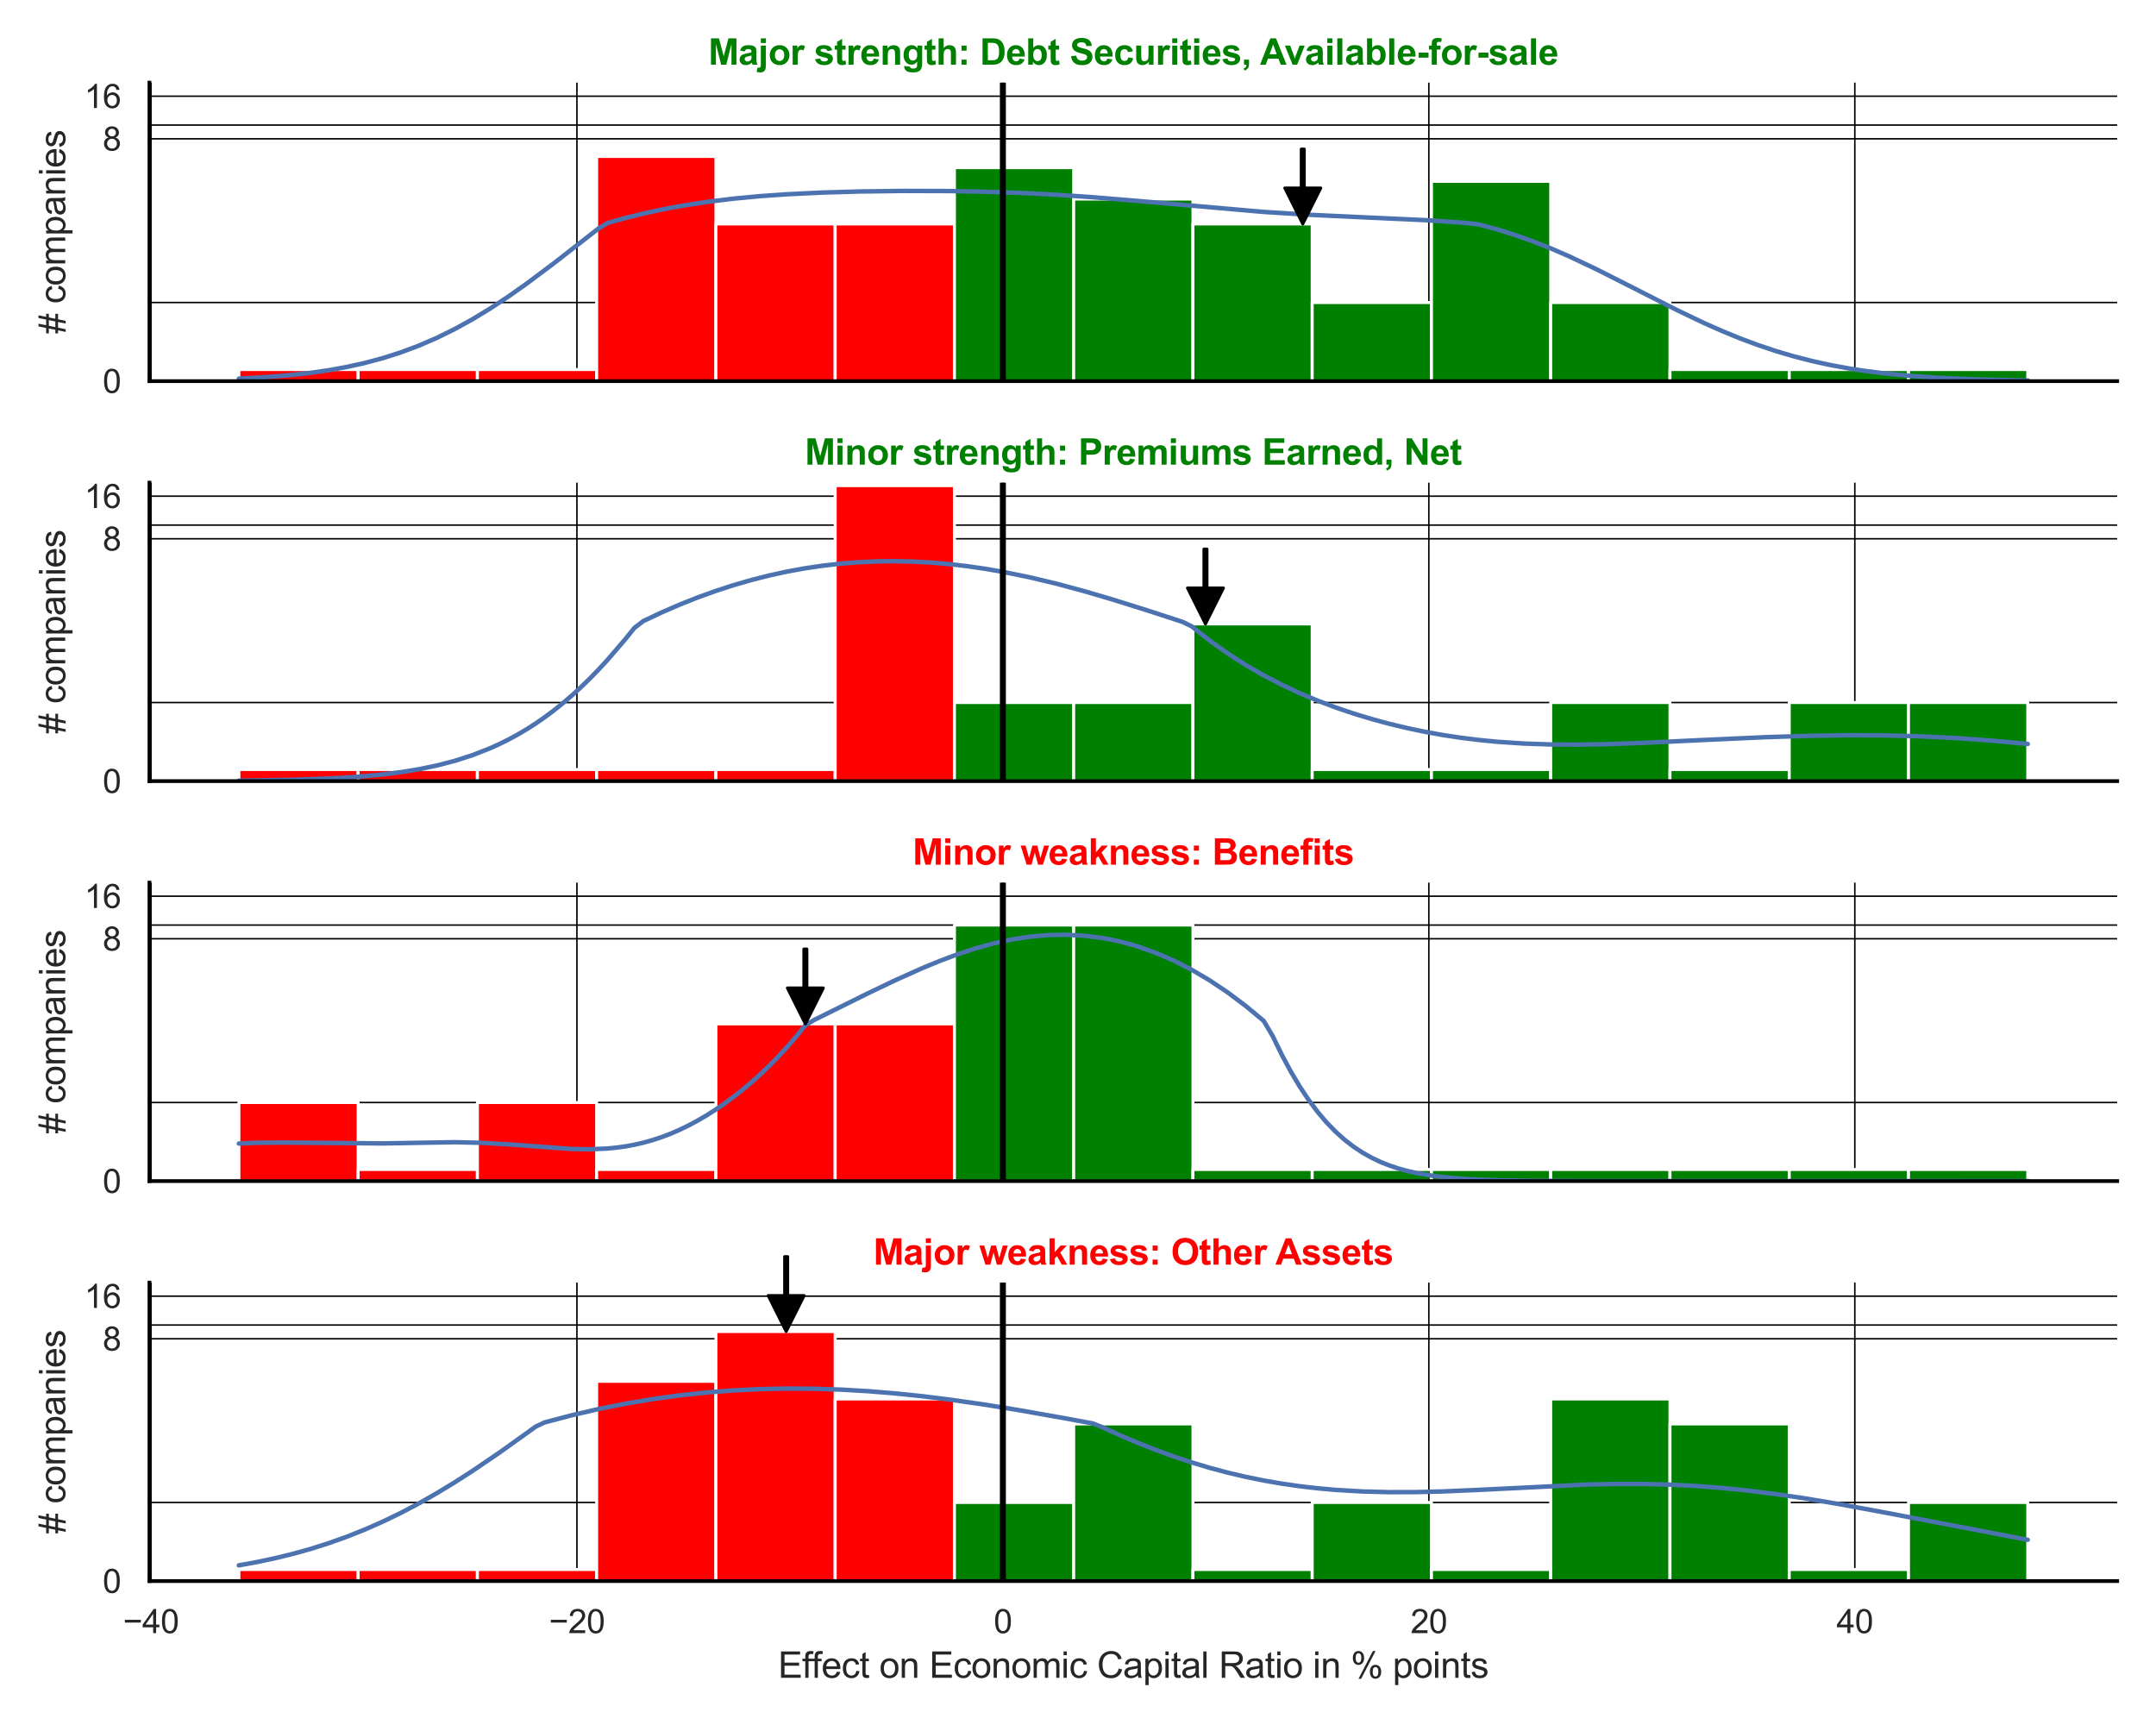 <?xml version="1.0" encoding="utf-8" standalone="no"?>
<!DOCTYPE svg PUBLIC "-//W3C//DTD SVG 1.1//EN"
  "http://www.w3.org/Graphics/SVG/1.1/DTD/svg11.dtd">
<svg xmlns:xlink="http://www.w3.org/1999/xlink" width="720pt" height="576pt" viewBox="0 0 720 576" xmlns="http://www.w3.org/2000/svg" version="1.1">
 <defs>
  <style type="text/css">*{stroke-linejoin: round; stroke-linecap: butt}</style>
 </defs>
 <g id="figure_1">
  <g id="patch_1">
   <path d="M 0 576 
L 720 576 
L 720 0 
L 0 0 
z
" style="fill: #ffffff"/>
  </g>
  <g id="axes_1">
   <g id="patch_2">
    <path d="M 49.905 127.26 
L 707.04 127.26 
L 707.04 27.6 
L 49.905 27.6 
z
" style="fill: #ffffff"/>
   </g>
   <g id="matplotlib.axis_1">
    <g id="xtick_1">
     <g id="line2d_1">
      <path d="M 50.41 127.26 
L 50.41 27.6 
" clip-path="url(#p785b20fcf7)" style="fill: none; stroke: #000000; stroke-width: 0.5; stroke-linecap: round"/>
     </g>
    </g>
    <g id="xtick_2">
     <g id="line2d_2">
      <path d="M 192.662 127.26 
L 192.662 27.6 
" clip-path="url(#p785b20fcf7)" style="fill: none; stroke: #000000; stroke-width: 0.5; stroke-linecap: round"/>
     </g>
    </g>
    <g id="xtick_3">
     <g id="line2d_3">
      <path d="M 334.914 127.26 
L 334.914 27.6 
" clip-path="url(#p785b20fcf7)" style="fill: none; stroke: #000000; stroke-width: 0.5; stroke-linecap: round"/>
     </g>
    </g>
    <g id="xtick_4">
     <g id="line2d_4">
      <path d="M 477.167 127.26 
L 477.167 27.6 
" clip-path="url(#p785b20fcf7)" style="fill: none; stroke: #000000; stroke-width: 0.5; stroke-linecap: round"/>
     </g>
    </g>
    <g id="xtick_5">
     <g id="line2d_5">
      <path d="M 619.419 127.26 
L 619.419 27.6 
" clip-path="url(#p785b20fcf7)" style="fill: none; stroke: #000000; stroke-width: 0.5; stroke-linecap: round"/>
     </g>
    </g>
   </g>
   <g id="matplotlib.axis_2">
    <g id="ytick_1">
     <g id="line2d_6">
      <path d="M 49.905 127.26 
L 707.04 127.26 
" clip-path="url(#p785b20fcf7)" style="fill: none; stroke: #000000; stroke-width: 0.5; stroke-linecap: round"/>
     </g>
     <g id="text_1">
      <!-- 0 -->
      <g style="fill: #262626" transform="translate(34.288 131.197) scale(0.11 -0.11)">
       <defs>
        <path id="ArialMT-30" d="M 266 2259 
Q 266 3072 433 3567 
Q 600 4063 929 4331 
Q 1259 4600 1759 4600 
Q 2128 4600 2406 4451 
Q 2684 4303 2865 4023 
Q 3047 3744 3150 3342 
Q 3253 2941 3253 2259 
Q 3253 1453 3087 958 
Q 2922 463 2592 192 
Q 2263 -78 1759 -78 
Q 1097 -78 719 397 
Q 266 969 266 2259 
z
M 844 2259 
Q 844 1131 1108 757 
Q 1372 384 1759 384 
Q 2147 384 2411 759 
Q 2675 1134 2675 2259 
Q 2675 3391 2411 3762 
Q 2147 4134 1753 4134 
Q 1366 4134 1134 3806 
Q 844 3388 844 2259 
z
" transform="scale(0.016)"/>
       </defs>
       <use xlink:href="#ArialMT-30"/>
      </g>
     </g>
    </g>
    <g id="ytick_2">
     <g id="line2d_7">
      <path d="M 49.905 46.344 
L 707.04 46.344 
" clip-path="url(#p785b20fcf7)" style="fill: none; stroke: #000000; stroke-width: 0.5; stroke-linecap: round"/>
     </g>
     <g id="text_2">
      <!-- 8 -->
      <g style="fill: #262626" transform="translate(34.288 50.281) scale(0.11 -0.11)">
       <defs>
        <path id="ArialMT-38" d="M 1131 2484 
Q 781 2613 612 2850 
Q 444 3088 444 3419 
Q 444 3919 803 4259 
Q 1163 4600 1759 4600 
Q 2359 4600 2725 4251 
Q 3091 3903 3091 3403 
Q 3091 3084 2923 2848 
Q 2756 2613 2416 2484 
Q 2838 2347 3058 2040 
Q 3278 1734 3278 1309 
Q 3278 722 2862 322 
Q 2447 -78 1769 -78 
Q 1091 -78 675 323 
Q 259 725 259 1325 
Q 259 1772 486 2073 
Q 713 2375 1131 2484 
z
M 1019 3438 
Q 1019 3113 1228 2906 
Q 1438 2700 1772 2700 
Q 2097 2700 2305 2904 
Q 2513 3109 2513 3406 
Q 2513 3716 2298 3927 
Q 2084 4138 1766 4138 
Q 1444 4138 1231 3931 
Q 1019 3725 1019 3438 
z
M 838 1322 
Q 838 1081 952 856 
Q 1066 631 1291 507 
Q 1516 384 1775 384 
Q 2178 384 2440 643 
Q 2703 903 2703 1303 
Q 2703 1709 2433 1975 
Q 2163 2241 1756 2241 
Q 1359 2241 1098 1978 
Q 838 1716 838 1322 
z
" transform="scale(0.016)"/>
       </defs>
       <use xlink:href="#ArialMT-38"/>
      </g>
     </g>
    </g>
    <g id="ytick_3">
     <g id="line2d_8">
      <path d="M 49.905 32.126 
L 707.04 32.126 
" clip-path="url(#p785b20fcf7)" style="fill: none; stroke: #000000; stroke-width: 0.5; stroke-linecap: round"/>
     </g>
     <g id="text_3">
      <!-- 16 -->
      <g style="fill: #262626" transform="translate(28.171 36.063) scale(0.11 -0.11)">
       <defs>
        <path id="ArialMT-31" d="M 2384 0 
L 1822 0 
L 1822 3584 
Q 1619 3391 1289 3197 
Q 959 3003 697 2906 
L 697 3450 
Q 1169 3672 1522 3987 
Q 1875 4303 2022 4600 
L 2384 4600 
L 2384 0 
z
" transform="scale(0.016)"/>
        <path id="ArialMT-36" d="M 3184 3459 
L 2625 3416 
Q 2550 3747 2413 3897 
Q 2184 4138 1850 4138 
Q 1581 4138 1378 3988 
Q 1113 3794 959 3422 
Q 806 3050 800 2363 
Q 1003 2672 1297 2822 
Q 1591 2972 1913 2972 
Q 2475 2972 2870 2558 
Q 3266 2144 3266 1488 
Q 3266 1056 3080 686 
Q 2894 316 2569 119 
Q 2244 -78 1831 -78 
Q 1128 -78 684 439 
Q 241 956 241 2144 
Q 241 3472 731 4075 
Q 1159 4600 1884 4600 
Q 2425 4600 2770 4297 
Q 3116 3994 3184 3459 
z
M 888 1484 
Q 888 1194 1011 928 
Q 1134 663 1356 523 
Q 1578 384 1822 384 
Q 2178 384 2434 671 
Q 2691 959 2691 1453 
Q 2691 1928 2437 2201 
Q 2184 2475 1800 2475 
Q 1419 2475 1153 2201 
Q 888 1928 888 1484 
z
" transform="scale(0.016)"/>
       </defs>
       <use xlink:href="#ArialMT-31"/>
       <use xlink:href="#ArialMT-36" x="55.615"/>
      </g>
     </g>
    </g>
    <g id="ytick_4">
     <g id="line2d_9">
      <path d="M 49.905 101.02 
L 707.04 101.02 
" clip-path="url(#p785b20fcf7)" style="fill: none; stroke: #000000; stroke-width: 0.5; stroke-linecap: round"/>
     </g>
    </g>
    <g id="ytick_5">
     <g id="line2d_10">
      <path d="M 49.905 41.767 
L 707.04 41.767 
" clip-path="url(#p785b20fcf7)" style="fill: none; stroke: #000000; stroke-width: 0.5; stroke-linecap: round"/>
     </g>
    </g>
    <g id="text_4">
     <!-- # companies -->
     <g style="fill: #262626" transform="translate(21.786 111.447) rotate(-90) scale(0.12 -0.12)">
      <defs>
       <path id="ArialMT-23" d="M 322 -78 
L 594 1253 
L 66 1253 
L 66 1719 
L 688 1719 
L 919 2853 
L 66 2853 
L 66 3319 
L 1013 3319 
L 1284 4659 
L 1753 4659 
L 1481 3319 
L 2466 3319 
L 2738 4659 
L 3209 4659 
L 2938 3319 
L 3478 3319 
L 3478 2853 
L 2844 2853 
L 2609 1719 
L 3478 1719 
L 3478 1253 
L 2516 1253 
L 2244 -78 
L 1775 -78 
L 2044 1253 
L 1063 1253 
L 791 -78 
L 322 -78 
z
M 1156 1719 
L 2138 1719 
L 2372 2853 
L 1388 2853 
L 1156 1719 
z
" transform="scale(0.016)"/>
       <path id="ArialMT-20" transform="scale(0.016)"/>
       <path id="ArialMT-63" d="M 2588 1216 
L 3141 1144 
Q 3050 572 2676 248 
Q 2303 -75 1759 -75 
Q 1078 -75 664 370 
Q 250 816 250 1647 
Q 250 2184 428 2587 
Q 606 2991 970 3192 
Q 1334 3394 1763 3394 
Q 2303 3394 2647 3120 
Q 2991 2847 3088 2344 
L 2541 2259 
Q 2463 2594 2264 2762 
Q 2066 2931 1784 2931 
Q 1359 2931 1093 2626 
Q 828 2322 828 1663 
Q 828 994 1084 691 
Q 1341 388 1753 388 
Q 2084 388 2306 591 
Q 2528 794 2588 1216 
z
" transform="scale(0.016)"/>
       <path id="ArialMT-6f" d="M 213 1659 
Q 213 2581 725 3025 
Q 1153 3394 1769 3394 
Q 2453 3394 2887 2945 
Q 3322 2497 3322 1706 
Q 3322 1066 3130 698 
Q 2938 331 2570 128 
Q 2203 -75 1769 -75 
Q 1072 -75 642 372 
Q 213 819 213 1659 
z
M 791 1659 
Q 791 1022 1069 705 
Q 1347 388 1769 388 
Q 2188 388 2466 706 
Q 2744 1025 2744 1678 
Q 2744 2294 2464 2611 
Q 2184 2928 1769 2928 
Q 1347 2928 1069 2612 
Q 791 2297 791 1659 
z
" transform="scale(0.016)"/>
       <path id="ArialMT-6d" d="M 422 0 
L 422 3319 
L 925 3319 
L 925 2853 
Q 1081 3097 1340 3245 
Q 1600 3394 1931 3394 
Q 2300 3394 2536 3241 
Q 2772 3088 2869 2813 
Q 3263 3394 3894 3394 
Q 4388 3394 4653 3120 
Q 4919 2847 4919 2278 
L 4919 0 
L 4359 0 
L 4359 2091 
Q 4359 2428 4304 2576 
Q 4250 2725 4106 2815 
Q 3963 2906 3769 2906 
Q 3419 2906 3187 2673 
Q 2956 2441 2956 1928 
L 2956 0 
L 2394 0 
L 2394 2156 
Q 2394 2531 2256 2718 
Q 2119 2906 1806 2906 
Q 1569 2906 1367 2781 
Q 1166 2656 1075 2415 
Q 984 2175 984 1722 
L 984 0 
L 422 0 
z
" transform="scale(0.016)"/>
       <path id="ArialMT-70" d="M 422 -1272 
L 422 3319 
L 934 3319 
L 934 2888 
Q 1116 3141 1344 3267 
Q 1572 3394 1897 3394 
Q 2322 3394 2647 3175 
Q 2972 2956 3137 2557 
Q 3303 2159 3303 1684 
Q 3303 1175 3120 767 
Q 2938 359 2589 142 
Q 2241 -75 1856 -75 
Q 1575 -75 1351 44 
Q 1128 163 984 344 
L 984 -1272 
L 422 -1272 
z
M 931 1641 
Q 931 1000 1190 694 
Q 1450 388 1819 388 
Q 2194 388 2461 705 
Q 2728 1022 2728 1688 
Q 2728 2322 2467 2637 
Q 2206 2953 1844 2953 
Q 1484 2953 1207 2617 
Q 931 2281 931 1641 
z
" transform="scale(0.016)"/>
       <path id="ArialMT-61" d="M 2588 409 
Q 2275 144 1986 34 
Q 1697 -75 1366 -75 
Q 819 -75 525 192 
Q 231 459 231 875 
Q 231 1119 342 1320 
Q 453 1522 633 1644 
Q 813 1766 1038 1828 
Q 1203 1872 1538 1913 
Q 2219 1994 2541 2106 
Q 2544 2222 2544 2253 
Q 2544 2597 2384 2738 
Q 2169 2928 1744 2928 
Q 1347 2928 1158 2789 
Q 969 2650 878 2297 
L 328 2372 
Q 403 2725 575 2942 
Q 747 3159 1072 3276 
Q 1397 3394 1825 3394 
Q 2250 3394 2515 3294 
Q 2781 3194 2906 3042 
Q 3031 2891 3081 2659 
Q 3109 2516 3109 2141 
L 3109 1391 
Q 3109 606 3145 398 
Q 3181 191 3288 0 
L 2700 0 
Q 2613 175 2588 409 
z
M 2541 1666 
Q 2234 1541 1622 1453 
Q 1275 1403 1131 1340 
Q 988 1278 909 1158 
Q 831 1038 831 891 
Q 831 666 1001 516 
Q 1172 366 1500 366 
Q 1825 366 2078 508 
Q 2331 650 2450 897 
Q 2541 1088 2541 1459 
L 2541 1666 
z
" transform="scale(0.016)"/>
       <path id="ArialMT-6e" d="M 422 0 
L 422 3319 
L 928 3319 
L 928 2847 
Q 1294 3394 1984 3394 
Q 2284 3394 2536 3286 
Q 2788 3178 2913 3003 
Q 3038 2828 3088 2588 
Q 3119 2431 3119 2041 
L 3119 0 
L 2556 0 
L 2556 2019 
Q 2556 2363 2490 2533 
Q 2425 2703 2258 2804 
Q 2091 2906 1866 2906 
Q 1506 2906 1245 2678 
Q 984 2450 984 1813 
L 984 0 
L 422 0 
z
" transform="scale(0.016)"/>
       <path id="ArialMT-69" d="M 425 3934 
L 425 4581 
L 988 4581 
L 988 3934 
L 425 3934 
z
M 425 0 
L 425 3319 
L 988 3319 
L 988 0 
L 425 0 
z
" transform="scale(0.016)"/>
       <path id="ArialMT-65" d="M 2694 1069 
L 3275 997 
Q 3138 488 2766 206 
Q 2394 -75 1816 -75 
Q 1088 -75 661 373 
Q 234 822 234 1631 
Q 234 2469 665 2931 
Q 1097 3394 1784 3394 
Q 2450 3394 2872 2941 
Q 3294 2488 3294 1666 
Q 3294 1616 3291 1516 
L 816 1516 
Q 847 969 1125 678 
Q 1403 388 1819 388 
Q 2128 388 2347 550 
Q 2566 713 2694 1069 
z
M 847 1978 
L 2700 1978 
Q 2663 2397 2488 2606 
Q 2219 2931 1791 2931 
Q 1403 2931 1139 2672 
Q 875 2413 847 1978 
z
" transform="scale(0.016)"/>
       <path id="ArialMT-73" d="M 197 991 
L 753 1078 
Q 800 744 1014 566 
Q 1228 388 1613 388 
Q 2000 388 2187 545 
Q 2375 703 2375 916 
Q 2375 1106 2209 1216 
Q 2094 1291 1634 1406 
Q 1016 1563 777 1677 
Q 538 1791 414 1992 
Q 291 2194 291 2438 
Q 291 2659 392 2848 
Q 494 3038 669 3163 
Q 800 3259 1026 3326 
Q 1253 3394 1513 3394 
Q 1903 3394 2198 3281 
Q 2494 3169 2634 2976 
Q 2775 2784 2828 2463 
L 2278 2388 
Q 2241 2644 2061 2787 
Q 1881 2931 1553 2931 
Q 1166 2931 1000 2803 
Q 834 2675 834 2503 
Q 834 2394 903 2306 
Q 972 2216 1119 2156 
Q 1203 2125 1616 2013 
Q 2213 1853 2448 1751 
Q 2684 1650 2818 1456 
Q 2953 1263 2953 975 
Q 2953 694 2789 445 
Q 2625 197 2315 61 
Q 2006 -75 1616 -75 
Q 969 -75 630 194 
Q 291 463 197 991 
z
" transform="scale(0.016)"/>
      </defs>
      <use xlink:href="#ArialMT-23"/>
      <use xlink:href="#ArialMT-20" x="55.615"/>
      <use xlink:href="#ArialMT-63" x="83.398"/>
      <use xlink:href="#ArialMT-6f" x="133.398"/>
      <use xlink:href="#ArialMT-6d" x="189.014"/>
      <use xlink:href="#ArialMT-70" x="272.314"/>
      <use xlink:href="#ArialMT-61" x="327.93"/>
      <use xlink:href="#ArialMT-6e" x="383.545"/>
      <use xlink:href="#ArialMT-69" x="439.16"/>
      <use xlink:href="#ArialMT-65" x="461.377"/>
      <use xlink:href="#ArialMT-73" x="516.992"/>
     </g>
    </g>
   </g>
   <g id="patch_3">
    <path d="M 79.775 127.26 
L 119.601 127.26 
L 119.601 123.397 
L 79.775 123.397 
z
" clip-path="url(#p785b20fcf7)" style="fill: #ff0000; stroke: #ffffff; stroke-linejoin: miter"/>
   </g>
   <g id="patch_4">
    <path d="M 119.601 127.26 
L 159.428 127.26 
L 159.428 123.397 
L 119.601 123.397 
z
" clip-path="url(#p785b20fcf7)" style="fill: #ff0000; stroke: #ffffff; stroke-linejoin: miter"/>
   </g>
   <g id="patch_5">
    <path d="M 159.428 127.26 
L 199.254 127.26 
L 199.254 123.397 
L 159.428 123.397 
z
" clip-path="url(#p785b20fcf7)" style="fill: #ff0000; stroke: #ffffff; stroke-linejoin: miter"/>
   </g>
   <g id="patch_6">
    <path d="M 199.254 127.26 
L 239.08 127.26 
L 239.08 52.245 
L 199.254 52.245 
z
" clip-path="url(#p785b20fcf7)" style="fill: #ff0000; stroke: #ffffff; stroke-linejoin: miter"/>
   </g>
   <g id="patch_7">
    <path d="M 239.08 127.26 
L 278.907 127.26 
L 278.907 74.78 
L 239.08 74.78 
z
" clip-path="url(#p785b20fcf7)" style="fill: #ff0000; stroke: #ffffff; stroke-linejoin: miter"/>
   </g>
   <g id="patch_8">
    <path d="M 278.907 127.26 
L 318.733 127.26 
L 318.733 74.78 
L 278.907 74.78 
z
" clip-path="url(#p785b20fcf7)" style="fill: #ff0000; stroke: #ffffff; stroke-linejoin: miter"/>
   </g>
   <g id="patch_9">
    <path d="M 318.733 127.26 
L 358.559 127.26 
L 358.559 55.985 
L 318.733 55.985 
z
" clip-path="url(#p785b20fcf7)" style="fill: #008000; stroke: #ffffff; stroke-linejoin: miter"/>
   </g>
   <g id="patch_10">
    <path d="M 358.559 127.26 
L 398.386 127.26 
L 398.386 66.463 
L 358.559 66.463 
z
" clip-path="url(#p785b20fcf7)" style="fill: #008000; stroke: #ffffff; stroke-linejoin: miter"/>
   </g>
   <g id="patch_11">
    <path d="M 398.386 127.26 
L 438.212 127.26 
L 438.212 74.78 
L 398.386 74.78 
z
" clip-path="url(#p785b20fcf7)" style="fill: #008000; stroke: #ffffff; stroke-linejoin: miter"/>
   </g>
   <g id="patch_12">
    <path d="M 438.212 127.26 
L 478.038 127.26 
L 478.038 101.02 
L 438.212 101.02 
z
" clip-path="url(#p785b20fcf7)" style="fill: #008000; stroke: #ffffff; stroke-linejoin: miter"/>
   </g>
   <g id="patch_13">
    <path d="M 478.038 127.26 
L 517.865 127.26 
L 517.865 60.562 
L 478.038 60.562 
z
" clip-path="url(#p785b20fcf7)" style="fill: #008000; stroke: #ffffff; stroke-linejoin: miter"/>
   </g>
   <g id="patch_14">
    <path d="M 517.865 127.26 
L 557.691 127.26 
L 557.691 101.02 
L 517.865 101.02 
z
" clip-path="url(#p785b20fcf7)" style="fill: #008000; stroke: #ffffff; stroke-linejoin: miter"/>
   </g>
   <g id="patch_15">
    <path d="M 557.691 127.26 
L 597.518 127.26 
L 597.518 123.397 
L 557.691 123.397 
z
" clip-path="url(#p785b20fcf7)" style="fill: #008000; stroke: #ffffff; stroke-linejoin: miter"/>
   </g>
   <g id="patch_16">
    <path d="M 597.518 127.26 
L 637.344 127.26 
L 637.344 123.397 
L 597.518 123.397 
z
" clip-path="url(#p785b20fcf7)" style="fill: #008000; stroke: #ffffff; stroke-linejoin: miter"/>
   </g>
   <g id="patch_17">
    <path d="M 637.344 127.26 
L 677.17 127.26 
L 677.17 123.397 
L 637.344 123.397 
z
" clip-path="url(#p785b20fcf7)" style="fill: #008000; stroke: #ffffff; stroke-linejoin: miter"/>
   </g>
   <g id="line2d_11">
    <path d="M 79.775 126.442 
L 88.781 125.936 
L 97.787 125.178 
L 103.791 124.489 
L 109.795 123.618 
L 115.799 122.534 
L 121.803 121.205 
L 127.807 119.598 
L 133.811 117.684 
L 139.815 115.438 
L 145.818 112.843 
L 151.822 109.891 
L 157.826 106.582 
L 163.83 102.933 
L 169.834 98.97 
L 175.838 94.736 
L 184.844 87.996 
L 199.854 76.311 
L 202.856 74.475 
L 208.86 72.798 
L 214.864 71.311 
L 220.868 70.003 
L 226.872 68.864 
L 235.878 67.446 
L 244.884 66.336 
L 253.89 65.49 
L 262.896 64.862 
L 274.904 64.289 
L 286.912 63.944 
L 301.922 63.752 
L 316.932 63.796 
L 328.94 64.017 
L 340.948 64.428 
L 352.956 65.042 
L 364.964 65.855 
L 379.973 67.096 
L 422.001 70.763 
L 437.011 71.71 
L 455.023 72.55 
L 476.037 73.511 
L 488.045 74.321 
L 491.047 74.577 
L 494.049 74.979 
L 500.053 76.607 
L 506.057 78.489 
L 512.061 80.628 
L 518.065 83.013 
L 524.069 85.621 
L 533.075 89.876 
L 545.083 95.945 
L 560.093 103.577 
L 569.099 107.875 
L 575.103 110.534 
L 581.107 112.993 
L 587.111 115.231 
L 593.115 117.237 
L 599.119 119.008 
L 605.123 120.547 
L 611.127 121.864 
L 617.13 122.976 
L 623.134 123.9 
L 629.138 124.657 
L 638.144 125.527 
L 647.15 126.137 
L 659.158 126.658 
L 674.168 127.003 
L 677.17 127.045 
L 677.17 127.045 
" clip-path="url(#p785b20fcf7)" style="fill: none; stroke: #4c72b0; stroke-width: 1.5; stroke-linecap: round"/>
   </g>
   <g id="line2d_12">
    <path d="M 334.914 127.26 
L 334.914 27.6 
" clip-path="url(#p785b20fcf7)" style="fill: none; stroke: #000000; stroke-width: 2; stroke-linecap: round"/>
   </g>
   <g id="patch_18">
    <path d="M 49.905 127.26 
L 49.905 27.6 
" style="fill: none; stroke: #000000; stroke-width: 1.25; stroke-linejoin: miter; stroke-linecap: square"/>
   </g>
   <g id="patch_19">
    <path d="M 49.905 127.26 
L 707.04 127.26 
" style="fill: none; stroke: #000000; stroke-width: 1.25; stroke-linejoin: miter; stroke-linecap: square"/>
   </g>
   <g id="patch_20">
    <path d="M 435.564 49.78 
Q 435.564 56.279 435.564 62.778 
L 441.064 62.778 
Q 438.064 68.779 435.064 74.78 
Q 432.064 68.779 429.064 62.778 
L 434.564 62.778 
Q 434.564 56.279 434.564 49.78 
L 435.564 49.78 
z
" style="stroke: #000000; stroke-linecap: round"/>
   </g>
   <g id="text_5">
    <!-- Major strength: Debt Securities, Available-for-sale -->
    <g style="fill: #008000" transform="translate(236.564 21.6) scale(0.12 -0.12)">
     <defs>
      <path id="Arial-BoldMT-4d" d="M 453 0 
L 453 4581 
L 1838 4581 
L 2669 1456 
L 3491 4581 
L 4878 4581 
L 4878 0 
L 4019 0 
L 4019 3606 
L 3109 0 
L 2219 0 
L 1313 3606 
L 1313 0 
L 453 0 
z
" transform="scale(0.016)"/>
      <path id="Arial-BoldMT-61" d="M 1116 2306 
L 319 2450 
Q 453 2931 781 3162 
Q 1109 3394 1756 3394 
Q 2344 3394 2631 3255 
Q 2919 3116 3036 2902 
Q 3153 2688 3153 2116 
L 3144 1091 
Q 3144 653 3186 445 
Q 3228 238 3344 0 
L 2475 0 
Q 2441 88 2391 259 
Q 2369 338 2359 363 
Q 2134 144 1878 34 
Q 1622 -75 1331 -75 
Q 819 -75 523 203 
Q 228 481 228 906 
Q 228 1188 362 1408 
Q 497 1628 739 1745 
Q 981 1863 1438 1950 
Q 2053 2066 2291 2166 
L 2291 2253 
Q 2291 2506 2166 2614 
Q 2041 2722 1694 2722 
Q 1459 2722 1328 2630 
Q 1197 2538 1116 2306 
z
M 2291 1594 
Q 2122 1538 1756 1459 
Q 1391 1381 1278 1306 
Q 1106 1184 1106 997 
Q 1106 813 1243 678 
Q 1381 544 1594 544 
Q 1831 544 2047 700 
Q 2206 819 2256 991 
Q 2291 1103 2291 1419 
L 2291 1594 
z
" transform="scale(0.016)"/>
      <path id="Arial-BoldMT-6a" d="M 441 3769 
L 441 4581 
L 1319 4581 
L 1319 3769 
L 441 3769 
z
M 1319 3319 
L 1319 103 
Q 1319 -531 1236 -792 
Q 1153 -1053 917 -1200 
Q 681 -1347 316 -1347 
Q 184 -1347 32 -1323 
Q -119 -1300 -294 -1253 
L -141 -503 
Q -78 -516 -23 -523 
Q 31 -531 78 -531 
Q 213 -531 298 -473 
Q 384 -416 412 -334 
Q 441 -253 441 153 
L 441 3319 
L 1319 3319 
z
" transform="scale(0.016)"/>
      <path id="Arial-BoldMT-6f" d="M 256 1706 
Q 256 2144 472 2553 
Q 688 2963 1083 3178 
Q 1478 3394 1966 3394 
Q 2719 3394 3200 2905 
Q 3681 2416 3681 1669 
Q 3681 916 3195 420 
Q 2709 -75 1972 -75 
Q 1516 -75 1102 131 
Q 688 338 472 736 
Q 256 1134 256 1706 
z
M 1156 1659 
Q 1156 1166 1390 903 
Q 1625 641 1969 641 
Q 2313 641 2545 903 
Q 2778 1166 2778 1666 
Q 2778 2153 2545 2415 
Q 2313 2678 1969 2678 
Q 1625 2678 1390 2415 
Q 1156 2153 1156 1659 
z
" transform="scale(0.016)"/>
      <path id="Arial-BoldMT-72" d="M 1300 0 
L 422 0 
L 422 3319 
L 1238 3319 
L 1238 2847 
Q 1447 3181 1614 3287 
Q 1781 3394 1994 3394 
Q 2294 3394 2572 3228 
L 2300 2463 
Q 2078 2606 1888 2606 
Q 1703 2606 1575 2504 
Q 1447 2403 1373 2137 
Q 1300 1872 1300 1025 
L 1300 0 
z
" transform="scale(0.016)"/>
      <path id="Arial-BoldMT-20" transform="scale(0.016)"/>
      <path id="Arial-BoldMT-73" d="M 150 947 
L 1031 1081 
Q 1088 825 1259 692 
Q 1431 559 1741 559 
Q 2081 559 2253 684 
Q 2369 772 2369 919 
Q 2369 1019 2306 1084 
Q 2241 1147 2013 1200 
Q 950 1434 666 1628 
Q 272 1897 272 2375 
Q 272 2806 612 3100 
Q 953 3394 1669 3394 
Q 2350 3394 2681 3172 
Q 3013 2950 3138 2516 
L 2309 2363 
Q 2256 2556 2107 2659 
Q 1959 2763 1684 2763 
Q 1338 2763 1188 2666 
Q 1088 2597 1088 2488 
Q 1088 2394 1175 2328 
Q 1294 2241 1995 2081 
Q 2697 1922 2975 1691 
Q 3250 1456 3250 1038 
Q 3250 581 2869 253 
Q 2488 -75 1741 -75 
Q 1063 -75 667 200 
Q 272 475 150 947 
z
" transform="scale(0.016)"/>
      <path id="Arial-BoldMT-74" d="M 1981 3319 
L 1981 2619 
L 1381 2619 
L 1381 1281 
Q 1381 875 1398 808 
Q 1416 741 1477 697 
Q 1538 653 1625 653 
Q 1747 653 1978 738 
L 2053 56 
Q 1747 -75 1359 -75 
Q 1122 -75 931 4 
Q 741 84 652 211 
Q 563 338 528 553 
Q 500 706 500 1172 
L 500 2619 
L 97 2619 
L 97 3319 
L 500 3319 
L 500 3978 
L 1381 4491 
L 1381 3319 
L 1981 3319 
z
" transform="scale(0.016)"/>
      <path id="Arial-BoldMT-65" d="M 2381 1056 
L 3256 909 
Q 3088 428 2723 176 
Q 2359 -75 1813 -75 
Q 947 -75 531 491 
Q 203 944 203 1634 
Q 203 2459 634 2926 
Q 1066 3394 1725 3394 
Q 2466 3394 2894 2905 
Q 3322 2416 3303 1406 
L 1103 1406 
Q 1113 1016 1316 798 
Q 1519 581 1822 581 
Q 2028 581 2168 693 
Q 2309 806 2381 1056 
z
M 2431 1944 
Q 2422 2325 2234 2523 
Q 2047 2722 1778 2722 
Q 1491 2722 1303 2513 
Q 1116 2303 1119 1944 
L 2431 1944 
z
" transform="scale(0.016)"/>
      <path id="Arial-BoldMT-6e" d="M 3478 0 
L 2600 0 
L 2600 1694 
Q 2600 2231 2544 2389 
Q 2488 2547 2361 2634 
Q 2234 2722 2056 2722 
Q 1828 2722 1647 2597 
Q 1466 2472 1398 2265 
Q 1331 2059 1331 1503 
L 1331 0 
L 453 0 
L 453 3319 
L 1269 3319 
L 1269 2831 
Q 1703 3394 2363 3394 
Q 2653 3394 2893 3289 
Q 3134 3184 3257 3021 
Q 3381 2859 3429 2653 
Q 3478 2447 3478 2063 
L 3478 0 
z
" transform="scale(0.016)"/>
      <path id="Arial-BoldMT-67" d="M 378 -219 
L 1381 -341 
Q 1406 -516 1497 -581 
Q 1622 -675 1891 -675 
Q 2234 -675 2406 -572 
Q 2522 -503 2581 -350 
Q 2622 -241 2622 53 
L 2622 538 
Q 2228 0 1628 0 
Q 959 0 569 566 
Q 263 1013 263 1678 
Q 263 2513 664 2953 
Q 1066 3394 1663 3394 
Q 2278 3394 2678 2853 
L 2678 3319 
L 3500 3319 
L 3500 341 
Q 3500 -247 3403 -537 
Q 3306 -828 3131 -993 
Q 2956 -1159 2664 -1253 
Q 2372 -1347 1925 -1347 
Q 1081 -1347 728 -1058 
Q 375 -769 375 -325 
Q 375 -281 378 -219 
z
M 1163 1728 
Q 1163 1200 1367 954 
Q 1572 709 1872 709 
Q 2194 709 2416 961 
Q 2638 1213 2638 1706 
Q 2638 2222 2425 2472 
Q 2213 2722 1888 2722 
Q 1572 2722 1367 2476 
Q 1163 2231 1163 1728 
z
" transform="scale(0.016)"/>
      <path id="Arial-BoldMT-68" d="M 1334 4581 
L 1334 2897 
Q 1759 3394 2350 3394 
Q 2653 3394 2897 3281 
Q 3141 3169 3264 2994 
Q 3388 2819 3433 2606 
Q 3478 2394 3478 1947 
L 3478 0 
L 2600 0 
L 2600 1753 
Q 2600 2275 2550 2415 
Q 2500 2556 2373 2639 
Q 2247 2722 2056 2722 
Q 1838 2722 1666 2615 
Q 1494 2509 1414 2295 
Q 1334 2081 1334 1663 
L 1334 0 
L 456 0 
L 456 4581 
L 1334 4581 
z
" transform="scale(0.016)"/>
      <path id="Arial-BoldMT-3a" d="M 628 2441 
L 628 3319 
L 1506 3319 
L 1506 2441 
L 628 2441 
z
M 628 0 
L 628 878 
L 1506 878 
L 1506 0 
L 628 0 
z
" transform="scale(0.016)"/>
      <path id="Arial-BoldMT-44" d="M 463 4581 
L 2153 4581 
Q 2725 4581 3025 4494 
Q 3428 4375 3715 4072 
Q 4003 3769 4153 3330 
Q 4303 2891 4303 2247 
Q 4303 1681 4163 1272 
Q 3991 772 3672 463 
Q 3431 228 3022 97 
Q 2716 0 2203 0 
L 463 0 
L 463 4581 
z
M 1388 3806 
L 1388 772 
L 2078 772 
Q 2466 772 2638 816 
Q 2863 872 3011 1006 
Q 3159 1141 3253 1448 
Q 3347 1756 3347 2288 
Q 3347 2819 3253 3103 
Q 3159 3388 2990 3547 
Q 2822 3706 2563 3763 
Q 2369 3806 1803 3806 
L 1388 3806 
z
" transform="scale(0.016)"/>
      <path id="Arial-BoldMT-62" d="M 422 0 
L 422 4581 
L 1300 4581 
L 1300 2931 
Q 1706 3394 2263 3394 
Q 2869 3394 3266 2955 
Q 3663 2516 3663 1694 
Q 3663 844 3258 384 
Q 2853 -75 2275 -75 
Q 1991 -75 1714 67 
Q 1438 209 1238 488 
L 1238 0 
L 422 0 
z
M 1294 1731 
Q 1294 1216 1456 969 
Q 1684 619 2063 619 
Q 2353 619 2558 867 
Q 2763 1116 2763 1650 
Q 2763 2219 2556 2470 
Q 2350 2722 2028 2722 
Q 1713 2722 1503 2476 
Q 1294 2231 1294 1731 
z
" transform="scale(0.016)"/>
      <path id="Arial-BoldMT-53" d="M 231 1491 
L 1131 1578 
Q 1213 1125 1461 912 
Q 1709 700 2131 700 
Q 2578 700 2804 889 
Q 3031 1078 3031 1331 
Q 3031 1494 2936 1608 
Q 2841 1722 2603 1806 
Q 2441 1863 1863 2006 
Q 1119 2191 819 2459 
Q 397 2838 397 3381 
Q 397 3731 595 4036 
Q 794 4341 1167 4500 
Q 1541 4659 2069 4659 
Q 2931 4659 3367 4281 
Q 3803 3903 3825 3272 
L 2900 3231 
Q 2841 3584 2645 3739 
Q 2450 3894 2059 3894 
Q 1656 3894 1428 3728 
Q 1281 3622 1281 3444 
Q 1281 3281 1419 3166 
Q 1594 3019 2269 2859 
Q 2944 2700 3267 2529 
Q 3591 2359 3773 2064 
Q 3956 1769 3956 1334 
Q 3956 941 3737 597 
Q 3519 253 3119 86 
Q 2719 -81 2122 -81 
Q 1253 -81 787 320 
Q 322 722 231 1491 
z
" transform="scale(0.016)"/>
      <path id="Arial-BoldMT-63" d="M 3353 2338 
L 2488 2181 
Q 2444 2441 2289 2572 
Q 2134 2703 1888 2703 
Q 1559 2703 1364 2476 
Q 1169 2250 1169 1719 
Q 1169 1128 1367 884 
Q 1566 641 1900 641 
Q 2150 641 2309 783 
Q 2469 925 2534 1272 
L 3397 1125 
Q 3263 531 2881 228 
Q 2500 -75 1859 -75 
Q 1131 -75 698 384 
Q 266 844 266 1656 
Q 266 2478 700 2936 
Q 1134 3394 1875 3394 
Q 2481 3394 2839 3133 
Q 3197 2872 3353 2338 
z
" transform="scale(0.016)"/>
      <path id="Arial-BoldMT-75" d="M 2644 0 
L 2644 497 
Q 2463 231 2167 78 
Q 1872 -75 1544 -75 
Q 1209 -75 943 72 
Q 678 219 559 484 
Q 441 750 441 1219 
L 441 3319 
L 1319 3319 
L 1319 1794 
Q 1319 1094 1367 936 
Q 1416 778 1544 686 
Q 1672 594 1869 594 
Q 2094 594 2272 717 
Q 2450 841 2515 1023 
Q 2581 1206 2581 1919 
L 2581 3319 
L 3459 3319 
L 3459 0 
L 2644 0 
z
" transform="scale(0.016)"/>
      <path id="Arial-BoldMT-69" d="M 459 3769 
L 459 4581 
L 1338 4581 
L 1338 3769 
L 459 3769 
z
M 459 0 
L 459 3319 
L 1338 3319 
L 1338 0 
L 459 0 
z
" transform="scale(0.016)"/>
      <path id="Arial-BoldMT-2c" d="M 438 878 
L 1316 878 
L 1316 250 
Q 1316 -131 1250 -351 
Q 1184 -572 1001 -747 
Q 819 -922 538 -1022 
L 366 -659 
Q 631 -572 743 -419 
Q 856 -266 863 0 
L 438 0 
L 438 878 
z
" transform="scale(0.016)"/>
      <path id="Arial-BoldMT-41" d="M 4597 0 
L 3591 0 
L 3191 1041 
L 1359 1041 
L 981 0 
L 0 0 
L 1784 4581 
L 2763 4581 
L 4597 0 
z
M 2894 1813 
L 2263 3513 
L 1644 1813 
L 2894 1813 
z
" transform="scale(0.016)"/>
      <path id="Arial-BoldMT-76" d="M 1372 0 
L 34 3319 
L 956 3319 
L 1581 1625 
L 1763 1059 
Q 1834 1275 1853 1344 
Q 1897 1484 1947 1625 
L 2578 3319 
L 3481 3319 
L 2163 0 
L 1372 0 
z
" transform="scale(0.016)"/>
      <path id="Arial-BoldMT-6c" d="M 459 0 
L 459 4581 
L 1338 4581 
L 1338 0 
L 459 0 
z
" transform="scale(0.016)"/>
      <path id="Arial-BoldMT-2d" d="M 359 1222 
L 359 2100 
L 2084 2100 
L 2084 1222 
L 359 1222 
z
" transform="scale(0.016)"/>
      <path id="Arial-BoldMT-66" d="M 75 3319 
L 563 3319 
L 563 3569 
Q 563 3988 652 4194 
Q 741 4400 980 4529 
Q 1219 4659 1584 4659 
Q 1959 4659 2319 4547 
L 2200 3934 
Q 1991 3984 1797 3984 
Q 1606 3984 1523 3895 
Q 1441 3806 1441 3553 
L 1441 3319 
L 2097 3319 
L 2097 2628 
L 1441 2628 
L 1441 0 
L 563 0 
L 563 2628 
L 75 2628 
L 75 3319 
z
" transform="scale(0.016)"/>
     </defs>
     <use xlink:href="#Arial-BoldMT-4d"/>
     <use xlink:href="#Arial-BoldMT-61" x="83.301"/>
     <use xlink:href="#Arial-BoldMT-6a" x="138.916"/>
     <use xlink:href="#Arial-BoldMT-6f" x="166.699"/>
     <use xlink:href="#Arial-BoldMT-72" x="227.783"/>
     <use xlink:href="#Arial-BoldMT-20" x="266.699"/>
     <use xlink:href="#Arial-BoldMT-73" x="294.482"/>
     <use xlink:href="#Arial-BoldMT-74" x="350.098"/>
     <use xlink:href="#Arial-BoldMT-72" x="383.398"/>
     <use xlink:href="#Arial-BoldMT-65" x="422.314"/>
     <use xlink:href="#Arial-BoldMT-6e" x="477.93"/>
     <use xlink:href="#Arial-BoldMT-67" x="539.014"/>
     <use xlink:href="#Arial-BoldMT-74" x="600.098"/>
     <use xlink:href="#Arial-BoldMT-68" x="633.398"/>
     <use xlink:href="#Arial-BoldMT-3a" x="694.482"/>
     <use xlink:href="#Arial-BoldMT-20" x="727.783"/>
     <use xlink:href="#Arial-BoldMT-44" x="755.566"/>
     <use xlink:href="#Arial-BoldMT-65" x="827.783"/>
     <use xlink:href="#Arial-BoldMT-62" x="883.398"/>
     <use xlink:href="#Arial-BoldMT-74" x="944.482"/>
     <use xlink:href="#Arial-BoldMT-20" x="977.783"/>
     <use xlink:href="#Arial-BoldMT-53" x="1005.566"/>
     <use xlink:href="#Arial-BoldMT-65" x="1072.266"/>
     <use xlink:href="#Arial-BoldMT-63" x="1127.881"/>
     <use xlink:href="#Arial-BoldMT-75" x="1183.496"/>
     <use xlink:href="#Arial-BoldMT-72" x="1244.58"/>
     <use xlink:href="#Arial-BoldMT-69" x="1283.496"/>
     <use xlink:href="#Arial-BoldMT-74" x="1311.279"/>
     <use xlink:href="#Arial-BoldMT-69" x="1344.58"/>
     <use xlink:href="#Arial-BoldMT-65" x="1372.363"/>
     <use xlink:href="#Arial-BoldMT-73" x="1427.979"/>
     <use xlink:href="#Arial-BoldMT-2c" x="1483.594"/>
     <use xlink:href="#Arial-BoldMT-20" x="1511.377"/>
     <use xlink:href="#Arial-BoldMT-41" x="1535.41"/>
     <use xlink:href="#Arial-BoldMT-76" x="1603.877"/>
     <use xlink:href="#Arial-BoldMT-61" x="1659.492"/>
     <use xlink:href="#Arial-BoldMT-69" x="1715.107"/>
     <use xlink:href="#Arial-BoldMT-6c" x="1742.891"/>
     <use xlink:href="#Arial-BoldMT-61" x="1770.674"/>
     <use xlink:href="#Arial-BoldMT-62" x="1826.289"/>
     <use xlink:href="#Arial-BoldMT-6c" x="1887.373"/>
     <use xlink:href="#Arial-BoldMT-65" x="1915.156"/>
     <use xlink:href="#Arial-BoldMT-2d" x="1970.771"/>
     <use xlink:href="#Arial-BoldMT-66" x="2004.072"/>
     <use xlink:href="#Arial-BoldMT-6f" x="2037.373"/>
     <use xlink:href="#Arial-BoldMT-72" x="2098.457"/>
     <use xlink:href="#Arial-BoldMT-2d" x="2137.373"/>
     <use xlink:href="#Arial-BoldMT-73" x="2170.674"/>
     <use xlink:href="#Arial-BoldMT-61" x="2226.289"/>
     <use xlink:href="#Arial-BoldMT-6c" x="2281.904"/>
     <use xlink:href="#Arial-BoldMT-65" x="2309.688"/>
    </g>
   </g>
  </g>
  <g id="axes_2">
   <g id="patch_21">
    <path d="M 49.905 260.82 
L 707.04 260.82 
L 707.04 161.16 
L 49.905 161.16 
z
" style="fill: #ffffff"/>
   </g>
   <g id="matplotlib.axis_3">
    <g id="xtick_6">
     <g id="line2d_13">
      <path d="M 50.41 260.82 
L 50.41 161.16 
" clip-path="url(#pd8730db30a)" style="fill: none; stroke: #000000; stroke-width: 0.5; stroke-linecap: round"/>
     </g>
    </g>
    <g id="xtick_7">
     <g id="line2d_14">
      <path d="M 192.662 260.82 
L 192.662 161.16 
" clip-path="url(#pd8730db30a)" style="fill: none; stroke: #000000; stroke-width: 0.5; stroke-linecap: round"/>
     </g>
    </g>
    <g id="xtick_8">
     <g id="line2d_15">
      <path d="M 334.914 260.82 
L 334.914 161.16 
" clip-path="url(#pd8730db30a)" style="fill: none; stroke: #000000; stroke-width: 0.5; stroke-linecap: round"/>
     </g>
    </g>
    <g id="xtick_9">
     <g id="line2d_16">
      <path d="M 477.167 260.82 
L 477.167 161.16 
" clip-path="url(#pd8730db30a)" style="fill: none; stroke: #000000; stroke-width: 0.5; stroke-linecap: round"/>
     </g>
    </g>
    <g id="xtick_10">
     <g id="line2d_17">
      <path d="M 619.419 260.82 
L 619.419 161.16 
" clip-path="url(#pd8730db30a)" style="fill: none; stroke: #000000; stroke-width: 0.5; stroke-linecap: round"/>
     </g>
    </g>
   </g>
   <g id="matplotlib.axis_4">
    <g id="ytick_6">
     <g id="line2d_18">
      <path d="M 49.905 260.82 
L 707.04 260.82 
" clip-path="url(#pd8730db30a)" style="fill: none; stroke: #000000; stroke-width: 0.5; stroke-linecap: round"/>
     </g>
     <g id="text_6">
      <!-- 0 -->
      <g style="fill: #262626" transform="translate(34.288 264.757) scale(0.11 -0.11)">
       <use xlink:href="#ArialMT-30"/>
      </g>
     </g>
    </g>
    <g id="ytick_7">
     <g id="line2d_19">
      <path d="M 49.905 179.904 
L 707.04 179.904 
" clip-path="url(#pd8730db30a)" style="fill: none; stroke: #000000; stroke-width: 0.5; stroke-linecap: round"/>
     </g>
     <g id="text_7">
      <!-- 8 -->
      <g style="fill: #262626" transform="translate(34.288 183.841) scale(0.11 -0.11)">
       <use xlink:href="#ArialMT-38"/>
      </g>
     </g>
    </g>
    <g id="ytick_8">
     <g id="line2d_20">
      <path d="M 49.905 165.686 
L 707.04 165.686 
" clip-path="url(#pd8730db30a)" style="fill: none; stroke: #000000; stroke-width: 0.5; stroke-linecap: round"/>
     </g>
     <g id="text_8">
      <!-- 16 -->
      <g style="fill: #262626" transform="translate(28.171 169.623) scale(0.11 -0.11)">
       <use xlink:href="#ArialMT-31"/>
       <use xlink:href="#ArialMT-36" x="55.615"/>
      </g>
     </g>
    </g>
    <g id="ytick_9">
     <g id="line2d_21">
      <path d="M 49.905 234.58 
L 707.04 234.58 
" clip-path="url(#pd8730db30a)" style="fill: none; stroke: #000000; stroke-width: 0.5; stroke-linecap: round"/>
     </g>
    </g>
    <g id="ytick_10">
     <g id="line2d_22">
      <path d="M 49.905 175.327 
L 707.04 175.327 
" clip-path="url(#pd8730db30a)" style="fill: none; stroke: #000000; stroke-width: 0.5; stroke-linecap: round"/>
     </g>
    </g>
    <g id="text_9">
     <!-- # companies -->
     <g style="fill: #262626" transform="translate(21.786 245.007) rotate(-90) scale(0.12 -0.12)">
      <use xlink:href="#ArialMT-23"/>
      <use xlink:href="#ArialMT-20" x="55.615"/>
      <use xlink:href="#ArialMT-63" x="83.398"/>
      <use xlink:href="#ArialMT-6f" x="133.398"/>
      <use xlink:href="#ArialMT-6d" x="189.014"/>
      <use xlink:href="#ArialMT-70" x="272.314"/>
      <use xlink:href="#ArialMT-61" x="327.93"/>
      <use xlink:href="#ArialMT-6e" x="383.545"/>
      <use xlink:href="#ArialMT-69" x="439.16"/>
      <use xlink:href="#ArialMT-65" x="461.377"/>
      <use xlink:href="#ArialMT-73" x="516.992"/>
     </g>
    </g>
   </g>
   <g id="patch_22">
    <path d="M 79.775 260.82 
L 119.601 260.82 
L 119.601 256.957 
L 79.775 256.957 
z
" clip-path="url(#pd8730db30a)" style="fill: #ff0000; stroke: #ffffff; stroke-linejoin: miter"/>
   </g>
   <g id="patch_23">
    <path d="M 119.601 260.82 
L 159.428 260.82 
L 159.428 256.957 
L 119.601 256.957 
z
" clip-path="url(#pd8730db30a)" style="fill: #ff0000; stroke: #ffffff; stroke-linejoin: miter"/>
   </g>
   <g id="patch_24">
    <path d="M 159.428 260.82 
L 199.254 260.82 
L 199.254 256.957 
L 159.428 256.957 
z
" clip-path="url(#pd8730db30a)" style="fill: #ff0000; stroke: #ffffff; stroke-linejoin: miter"/>
   </g>
   <g id="patch_25">
    <path d="M 199.254 260.82 
L 239.08 260.82 
L 239.08 256.957 
L 199.254 256.957 
z
" clip-path="url(#pd8730db30a)" style="fill: #ff0000; stroke: #ffffff; stroke-linejoin: miter"/>
   </g>
   <g id="patch_26">
    <path d="M 239.08 260.82 
L 278.907 260.82 
L 278.907 256.957 
L 239.08 256.957 
z
" clip-path="url(#pd8730db30a)" style="fill: #ff0000; stroke: #ffffff; stroke-linejoin: miter"/>
   </g>
   <g id="patch_27">
    <path d="M 278.907 260.82 
L 318.733 260.82 
L 318.733 162.161 
L 278.907 162.161 
z
" clip-path="url(#pd8730db30a)" style="fill: #ff0000; stroke: #ffffff; stroke-linejoin: miter"/>
   </g>
   <g id="patch_28">
    <path d="M 318.733 260.82 
L 358.559 260.82 
L 358.559 234.58 
L 318.733 234.58 
z
" clip-path="url(#pd8730db30a)" style="fill: #008000; stroke: #ffffff; stroke-linejoin: miter"/>
   </g>
   <g id="patch_29">
    <path d="M 358.559 260.82 
L 398.386 260.82 
L 398.386 234.58 
L 358.559 234.58 
z
" clip-path="url(#pd8730db30a)" style="fill: #008000; stroke: #ffffff; stroke-linejoin: miter"/>
   </g>
   <g id="patch_30">
    <path d="M 398.386 260.82 
L 438.212 260.82 
L 438.212 208.34 
L 398.386 208.34 
z
" clip-path="url(#pd8730db30a)" style="fill: #008000; stroke: #ffffff; stroke-linejoin: miter"/>
   </g>
   <g id="patch_31">
    <path d="M 438.212 260.82 
L 478.038 260.82 
L 478.038 256.957 
L 438.212 256.957 
z
" clip-path="url(#pd8730db30a)" style="fill: #008000; stroke: #ffffff; stroke-linejoin: miter"/>
   </g>
   <g id="patch_32">
    <path d="M 478.038 260.82 
L 517.865 260.82 
L 517.865 256.957 
L 478.038 256.957 
z
" clip-path="url(#pd8730db30a)" style="fill: #008000; stroke: #ffffff; stroke-linejoin: miter"/>
   </g>
   <g id="patch_33">
    <path d="M 517.865 260.82 
L 557.691 260.82 
L 557.691 234.58 
L 517.865 234.58 
z
" clip-path="url(#pd8730db30a)" style="fill: #008000; stroke: #ffffff; stroke-linejoin: miter"/>
   </g>
   <g id="patch_34">
    <path d="M 557.691 260.82 
L 597.518 260.82 
L 597.518 256.957 
L 557.691 256.957 
z
" clip-path="url(#pd8730db30a)" style="fill: #008000; stroke: #ffffff; stroke-linejoin: miter"/>
   </g>
   <g id="patch_35">
    <path d="M 597.518 260.82 
L 637.344 260.82 
L 637.344 234.58 
L 597.518 234.58 
z
" clip-path="url(#pd8730db30a)" style="fill: #008000; stroke: #ffffff; stroke-linejoin: miter"/>
   </g>
   <g id="patch_36">
    <path d="M 637.344 260.82 
L 677.17 260.82 
L 677.17 234.58 
L 637.344 234.58 
z
" clip-path="url(#pd8730db30a)" style="fill: #008000; stroke: #ffffff; stroke-linejoin: miter"/>
   </g>
   <g id="line2d_23">
    <path d="M 79.775 260.679 
L 97.787 260.391 
L 109.795 259.965 
L 118.801 259.427 
L 127.807 258.606 
L 133.811 257.846 
L 139.815 256.869 
L 145.818 255.627 
L 151.822 254.07 
L 157.826 252.141 
L 163.83 249.781 
L 166.832 248.421 
L 169.834 246.932 
L 172.836 245.305 
L 175.838 243.536 
L 178.84 241.616 
L 181.842 239.541 
L 184.844 237.306 
L 187.846 234.907 
L 190.848 232.339 
L 193.85 229.602 
L 196.852 226.694 
L 199.854 223.615 
L 202.856 220.368 
L 208.86 213.383 
L 211.862 209.657 
L 214.864 207.366 
L 220.868 204.539 
L 226.872 201.931 
L 232.876 199.542 
L 238.88 197.371 
L 244.884 195.417 
L 250.888 193.679 
L 256.892 192.157 
L 262.896 190.848 
L 268.9 189.752 
L 274.904 188.866 
L 280.908 188.189 
L 286.912 187.719 
L 292.916 187.453 
L 298.92 187.388 
L 304.924 187.519 
L 310.928 187.843 
L 316.932 188.355 
L 322.936 189.048 
L 328.94 189.915 
L 334.944 190.949 
L 343.95 192.789 
L 352.956 194.943 
L 361.962 197.366 
L 370.968 200.006 
L 382.975 203.766 
L 394.983 207.677 
L 397.985 209.162 
L 403.989 213.899 
L 409.993 218.182 
L 415.997 222.041 
L 422.001 225.511 
L 428.005 228.63 
L 434.009 231.434 
L 440.013 233.956 
L 446.017 236.223 
L 452.021 238.26 
L 458.025 240.083 
L 464.029 241.707 
L 470.033 243.141 
L 476.037 244.392 
L 482.041 245.467 
L 488.045 246.371 
L 494.049 247.109 
L 500.053 247.69 
L 509.059 248.287 
L 518.065 248.588 
L 527.071 248.639 
L 536.077 248.493 
L 548.085 248.082 
L 569.099 247.083 
L 590.113 246.137 
L 605.123 245.677 
L 617.13 245.507 
L 629.138 245.557 
L 641.146 245.859 
L 653.154 246.437 
L 665.162 247.295 
L 677.17 248.414 
L 677.17 248.414 
" clip-path="url(#pd8730db30a)" style="fill: none; stroke: #4c72b0; stroke-width: 1.5; stroke-linecap: round"/>
   </g>
   <g id="line2d_24">
    <path d="M 334.914 260.82 
L 334.914 161.16 
" clip-path="url(#pd8730db30a)" style="fill: none; stroke: #000000; stroke-width: 2; stroke-linecap: round"/>
   </g>
   <g id="patch_37">
    <path d="M 49.905 260.82 
L 49.905 161.16 
" style="fill: none; stroke: #000000; stroke-width: 1.25; stroke-linejoin: miter; stroke-linecap: square"/>
   </g>
   <g id="patch_38">
    <path d="M 49.905 260.82 
L 707.04 260.82 
" style="fill: none; stroke: #000000; stroke-width: 1.25; stroke-linejoin: miter; stroke-linecap: square"/>
   </g>
   <g id="patch_39">
    <path d="M 403.065 183.34 
Q 403.065 189.839 403.065 196.338 
L 408.565 196.338 
Q 405.565 202.339 402.565 208.34 
Q 399.565 202.339 396.565 196.338 
L 402.065 196.338 
Q 402.065 189.839 402.065 183.34 
L 403.065 183.34 
z
" style="stroke: #000000; stroke-linecap: round"/>
   </g>
   <g id="text_10">
    <!-- Minor strength: Premiums Earned, Net -->
    <g style="fill: #008000" transform="translate(268.793 155.16) scale(0.12 -0.12)">
     <defs>
      <path id="Arial-BoldMT-50" d="M 466 0 
L 466 4581 
L 1950 4581 
Q 2794 4581 3050 4513 
Q 3444 4409 3709 4064 
Q 3975 3719 3975 3172 
Q 3975 2750 3822 2462 
Q 3669 2175 3433 2011 
Q 3197 1847 2953 1794 
Q 2622 1728 1994 1728 
L 1391 1728 
L 1391 0 
L 466 0 
z
M 1391 3806 
L 1391 2506 
L 1897 2506 
Q 2444 2506 2628 2578 
Q 2813 2650 2917 2803 
Q 3022 2956 3022 3159 
Q 3022 3409 2875 3571 
Q 2728 3734 2503 3775 
Q 2338 3806 1838 3806 
L 1391 3806 
z
" transform="scale(0.016)"/>
      <path id="Arial-BoldMT-6d" d="M 394 3319 
L 1203 3319 
L 1203 2866 
Q 1638 3394 2238 3394 
Q 2556 3394 2790 3262 
Q 3025 3131 3175 2866 
Q 3394 3131 3647 3262 
Q 3900 3394 4188 3394 
Q 4553 3394 4806 3245 
Q 5059 3097 5184 2809 
Q 5275 2597 5275 2122 
L 5275 0 
L 4397 0 
L 4397 1897 
Q 4397 2391 4306 2534 
Q 4184 2722 3931 2722 
Q 3747 2722 3584 2609 
Q 3422 2497 3350 2280 
Q 3278 2063 3278 1594 
L 3278 0 
L 2400 0 
L 2400 1819 
Q 2400 2303 2353 2443 
Q 2306 2584 2207 2653 
Q 2109 2722 1941 2722 
Q 1738 2722 1575 2612 
Q 1413 2503 1342 2297 
Q 1272 2091 1272 1613 
L 1272 0 
L 394 0 
L 394 3319 
z
" transform="scale(0.016)"/>
      <path id="Arial-BoldMT-45" d="M 466 0 
L 466 4581 
L 3863 4581 
L 3863 3806 
L 1391 3806 
L 1391 2791 
L 3691 2791 
L 3691 2019 
L 1391 2019 
L 1391 772 
L 3950 772 
L 3950 0 
L 466 0 
z
" transform="scale(0.016)"/>
      <path id="Arial-BoldMT-64" d="M 3503 0 
L 2688 0 
L 2688 488 
Q 2484 203 2207 64 
Q 1931 -75 1650 -75 
Q 1078 -75 670 386 
Q 263 847 263 1672 
Q 263 2516 659 2955 
Q 1056 3394 1663 3394 
Q 2219 3394 2625 2931 
L 2625 4581 
L 3503 4581 
L 3503 0 
z
M 1159 1731 
Q 1159 1200 1306 963 
Q 1519 619 1900 619 
Q 2203 619 2415 876 
Q 2628 1134 2628 1647 
Q 2628 2219 2422 2470 
Q 2216 2722 1894 2722 
Q 1581 2722 1370 2473 
Q 1159 2225 1159 1731 
z
" transform="scale(0.016)"/>
      <path id="Arial-BoldMT-4e" d="M 475 0 
L 475 4581 
L 1375 4581 
L 3250 1522 
L 3250 4581 
L 4109 4581 
L 4109 0 
L 3181 0 
L 1334 2988 
L 1334 0 
L 475 0 
z
" transform="scale(0.016)"/>
     </defs>
     <use xlink:href="#Arial-BoldMT-4d"/>
     <use xlink:href="#Arial-BoldMT-69" x="83.301"/>
     <use xlink:href="#Arial-BoldMT-6e" x="111.084"/>
     <use xlink:href="#Arial-BoldMT-6f" x="172.168"/>
     <use xlink:href="#Arial-BoldMT-72" x="233.252"/>
     <use xlink:href="#Arial-BoldMT-20" x="272.168"/>
     <use xlink:href="#Arial-BoldMT-73" x="299.951"/>
     <use xlink:href="#Arial-BoldMT-74" x="355.566"/>
     <use xlink:href="#Arial-BoldMT-72" x="388.867"/>
     <use xlink:href="#Arial-BoldMT-65" x="427.783"/>
     <use xlink:href="#Arial-BoldMT-6e" x="483.398"/>
     <use xlink:href="#Arial-BoldMT-67" x="544.482"/>
     <use xlink:href="#Arial-BoldMT-74" x="605.566"/>
     <use xlink:href="#Arial-BoldMT-68" x="638.867"/>
     <use xlink:href="#Arial-BoldMT-3a" x="699.951"/>
     <use xlink:href="#Arial-BoldMT-20" x="733.252"/>
     <use xlink:href="#Arial-BoldMT-50" x="761.035"/>
     <use xlink:href="#Arial-BoldMT-72" x="827.734"/>
     <use xlink:href="#Arial-BoldMT-65" x="866.65"/>
     <use xlink:href="#Arial-BoldMT-6d" x="922.266"/>
     <use xlink:href="#Arial-BoldMT-69" x="1011.182"/>
     <use xlink:href="#Arial-BoldMT-75" x="1038.965"/>
     <use xlink:href="#Arial-BoldMT-6d" x="1100.049"/>
     <use xlink:href="#Arial-BoldMT-73" x="1188.965"/>
     <use xlink:href="#Arial-BoldMT-20" x="1244.58"/>
     <use xlink:href="#Arial-BoldMT-45" x="1272.363"/>
     <use xlink:href="#Arial-BoldMT-61" x="1339.062"/>
     <use xlink:href="#Arial-BoldMT-72" x="1394.678"/>
     <use xlink:href="#Arial-BoldMT-6e" x="1433.594"/>
     <use xlink:href="#Arial-BoldMT-65" x="1494.678"/>
     <use xlink:href="#Arial-BoldMT-64" x="1550.293"/>
     <use xlink:href="#Arial-BoldMT-2c" x="1611.377"/>
     <use xlink:href="#Arial-BoldMT-20" x="1639.16"/>
     <use xlink:href="#Arial-BoldMT-4e" x="1666.943"/>
     <use xlink:href="#Arial-BoldMT-65" x="1739.16"/>
     <use xlink:href="#Arial-BoldMT-74" x="1794.775"/>
    </g>
   </g>
  </g>
  <g id="axes_3">
   <g id="patch_40">
    <path d="M 49.905 394.38 
L 707.04 394.38 
L 707.04 294.72 
L 49.905 294.72 
z
" style="fill: #ffffff"/>
   </g>
   <g id="matplotlib.axis_5">
    <g id="xtick_11">
     <g id="line2d_25">
      <path d="M 50.41 394.38 
L 50.41 294.72 
" clip-path="url(#pec96da1c8f)" style="fill: none; stroke: #000000; stroke-width: 0.5; stroke-linecap: round"/>
     </g>
    </g>
    <g id="xtick_12">
     <g id="line2d_26">
      <path d="M 192.662 394.38 
L 192.662 294.72 
" clip-path="url(#pec96da1c8f)" style="fill: none; stroke: #000000; stroke-width: 0.5; stroke-linecap: round"/>
     </g>
    </g>
    <g id="xtick_13">
     <g id="line2d_27">
      <path d="M 334.914 394.38 
L 334.914 294.72 
" clip-path="url(#pec96da1c8f)" style="fill: none; stroke: #000000; stroke-width: 0.5; stroke-linecap: round"/>
     </g>
    </g>
    <g id="xtick_14">
     <g id="line2d_28">
      <path d="M 477.167 394.38 
L 477.167 294.72 
" clip-path="url(#pec96da1c8f)" style="fill: none; stroke: #000000; stroke-width: 0.5; stroke-linecap: round"/>
     </g>
    </g>
    <g id="xtick_15">
     <g id="line2d_29">
      <path d="M 619.419 394.38 
L 619.419 294.72 
" clip-path="url(#pec96da1c8f)" style="fill: none; stroke: #000000; stroke-width: 0.5; stroke-linecap: round"/>
     </g>
    </g>
   </g>
   <g id="matplotlib.axis_6">
    <g id="ytick_11">
     <g id="line2d_30">
      <path d="M 49.905 394.38 
L 707.04 394.38 
" clip-path="url(#pec96da1c8f)" style="fill: none; stroke: #000000; stroke-width: 0.5; stroke-linecap: round"/>
     </g>
     <g id="text_11">
      <!-- 0 -->
      <g style="fill: #262626" transform="translate(34.288 398.317) scale(0.11 -0.11)">
       <use xlink:href="#ArialMT-30"/>
      </g>
     </g>
    </g>
    <g id="ytick_12">
     <g id="line2d_31">
      <path d="M 49.905 313.464 
L 707.04 313.464 
" clip-path="url(#pec96da1c8f)" style="fill: none; stroke: #000000; stroke-width: 0.5; stroke-linecap: round"/>
     </g>
     <g id="text_12">
      <!-- 8 -->
      <g style="fill: #262626" transform="translate(34.288 317.401) scale(0.11 -0.11)">
       <use xlink:href="#ArialMT-38"/>
      </g>
     </g>
    </g>
    <g id="ytick_13">
     <g id="line2d_32">
      <path d="M 49.905 299.246 
L 707.04 299.246 
" clip-path="url(#pec96da1c8f)" style="fill: none; stroke: #000000; stroke-width: 0.5; stroke-linecap: round"/>
     </g>
     <g id="text_13">
      <!-- 16 -->
      <g style="fill: #262626" transform="translate(28.171 303.183) scale(0.11 -0.11)">
       <use xlink:href="#ArialMT-31"/>
       <use xlink:href="#ArialMT-36" x="55.615"/>
      </g>
     </g>
    </g>
    <g id="ytick_14">
     <g id="line2d_33">
      <path d="M 49.905 368.14 
L 707.04 368.14 
" clip-path="url(#pec96da1c8f)" style="fill: none; stroke: #000000; stroke-width: 0.5; stroke-linecap: round"/>
     </g>
    </g>
    <g id="ytick_15">
     <g id="line2d_34">
      <path d="M 49.905 308.887 
L 707.04 308.887 
" clip-path="url(#pec96da1c8f)" style="fill: none; stroke: #000000; stroke-width: 0.5; stroke-linecap: round"/>
     </g>
    </g>
    <g id="text_14">
     <!-- # companies -->
     <g style="fill: #262626" transform="translate(21.786 378.567) rotate(-90) scale(0.12 -0.12)">
      <use xlink:href="#ArialMT-23"/>
      <use xlink:href="#ArialMT-20" x="55.615"/>
      <use xlink:href="#ArialMT-63" x="83.398"/>
      <use xlink:href="#ArialMT-6f" x="133.398"/>
      <use xlink:href="#ArialMT-6d" x="189.014"/>
      <use xlink:href="#ArialMT-70" x="272.314"/>
      <use xlink:href="#ArialMT-61" x="327.93"/>
      <use xlink:href="#ArialMT-6e" x="383.545"/>
      <use xlink:href="#ArialMT-69" x="439.16"/>
      <use xlink:href="#ArialMT-65" x="461.377"/>
      <use xlink:href="#ArialMT-73" x="516.992"/>
     </g>
    </g>
   </g>
   <g id="patch_41">
    <path d="M 79.775 394.38 
L 119.601 394.38 
L 119.601 368.14 
L 79.775 368.14 
z
" clip-path="url(#pec96da1c8f)" style="fill: #ff0000; stroke: #ffffff; stroke-linejoin: miter"/>
   </g>
   <g id="patch_42">
    <path d="M 119.601 394.38 
L 159.428 394.38 
L 159.428 390.517 
L 119.601 390.517 
z
" clip-path="url(#pec96da1c8f)" style="fill: #ff0000; stroke: #ffffff; stroke-linejoin: miter"/>
   </g>
   <g id="patch_43">
    <path d="M 159.428 394.38 
L 199.254 394.38 
L 199.254 368.14 
L 159.428 368.14 
z
" clip-path="url(#pec96da1c8f)" style="fill: #ff0000; stroke: #ffffff; stroke-linejoin: miter"/>
   </g>
   <g id="patch_44">
    <path d="M 199.254 394.38 
L 239.08 394.38 
L 239.08 390.517 
L 199.254 390.517 
z
" clip-path="url(#pec96da1c8f)" style="fill: #ff0000; stroke: #ffffff; stroke-linejoin: miter"/>
   </g>
   <g id="patch_45">
    <path d="M 239.08 394.38 
L 278.907 394.38 
L 278.907 341.9 
L 239.08 341.9 
z
" clip-path="url(#pec96da1c8f)" style="fill: #ff0000; stroke: #ffffff; stroke-linejoin: miter"/>
   </g>
   <g id="patch_46">
    <path d="M 278.907 394.38 
L 318.733 394.38 
L 318.733 341.9 
L 278.907 341.9 
z
" clip-path="url(#pec96da1c8f)" style="fill: #ff0000; stroke: #ffffff; stroke-linejoin: miter"/>
   </g>
   <g id="patch_47">
    <path d="M 318.733 394.38 
L 358.559 394.38 
L 358.559 308.887 
L 318.733 308.887 
z
" clip-path="url(#pec96da1c8f)" style="fill: #008000; stroke: #ffffff; stroke-linejoin: miter"/>
   </g>
   <g id="patch_48">
    <path d="M 358.559 394.38 
L 398.386 394.38 
L 398.386 308.887 
L 358.559 308.887 
z
" clip-path="url(#pec96da1c8f)" style="fill: #008000; stroke: #ffffff; stroke-linejoin: miter"/>
   </g>
   <g id="patch_49">
    <path d="M 398.386 394.38 
L 438.212 394.38 
L 438.212 390.517 
L 398.386 390.517 
z
" clip-path="url(#pec96da1c8f)" style="fill: #008000; stroke: #ffffff; stroke-linejoin: miter"/>
   </g>
   <g id="patch_50">
    <path d="M 438.212 394.38 
L 478.038 394.38 
L 478.038 390.517 
L 438.212 390.517 
z
" clip-path="url(#pec96da1c8f)" style="fill: #008000; stroke: #ffffff; stroke-linejoin: miter"/>
   </g>
   <g id="patch_51">
    <path d="M 478.038 394.38 
L 517.865 394.38 
L 517.865 390.517 
L 478.038 390.517 
z
" clip-path="url(#pec96da1c8f)" style="fill: #008000; stroke: #ffffff; stroke-linejoin: miter"/>
   </g>
   <g id="patch_52">
    <path d="M 517.865 394.38 
L 557.691 394.38 
L 557.691 390.517 
L 517.865 390.517 
z
" clip-path="url(#pec96da1c8f)" style="fill: #008000; stroke: #ffffff; stroke-linejoin: miter"/>
   </g>
   <g id="patch_53">
    <path d="M 557.691 394.38 
L 597.518 394.38 
L 597.518 390.517 
L 557.691 390.517 
z
" clip-path="url(#pec96da1c8f)" style="fill: #008000; stroke: #ffffff; stroke-linejoin: miter"/>
   </g>
   <g id="patch_54">
    <path d="M 597.518 394.38 
L 637.344 394.38 
L 637.344 390.517 
L 597.518 390.517 
z
" clip-path="url(#pec96da1c8f)" style="fill: #008000; stroke: #ffffff; stroke-linejoin: miter"/>
   </g>
   <g id="patch_55">
    <path d="M 637.344 394.38 
L 677.17 394.38 
L 677.17 390.517 
L 637.344 390.517 
z
" clip-path="url(#pec96da1c8f)" style="fill: #008000; stroke: #ffffff; stroke-linejoin: miter"/>
   </g>
   <g id="line2d_35">
    <path d="M 79.775 381.847 
L 85.779 381.583 
L 94.785 381.509 
L 127.807 381.802 
L 151.822 381.393 
L 160.828 381.599 
L 169.834 382.123 
L 190.848 383.663 
L 196.852 383.761 
L 202.856 383.504 
L 205.858 383.21 
L 208.86 382.793 
L 211.862 382.242 
L 214.864 381.551 
L 217.866 380.714 
L 220.868 379.726 
L 223.87 378.586 
L 226.872 377.292 
L 229.874 375.844 
L 232.876 374.243 
L 235.878 372.489 
L 238.88 370.584 
L 241.882 368.527 
L 244.884 366.317 
L 247.886 363.953 
L 250.888 361.429 
L 253.89 358.74 
L 256.892 355.875 
L 259.894 352.823 
L 262.896 349.568 
L 265.898 346.094 
L 268.9 342.38 
L 271.902 340.578 
L 289.914 331.649 
L 298.92 327.345 
L 307.926 323.304 
L 313.93 320.833 
L 319.934 318.595 
L 325.938 316.634 
L 331.942 314.988 
L 337.946 313.688 
L 343.95 312.762 
L 349.954 312.232 
L 355.958 312.116 
L 361.962 312.429 
L 367.966 313.183 
L 370.968 313.728 
L 373.97 314.386 
L 376.972 315.159 
L 379.973 316.047 
L 385.977 318.171 
L 391.981 320.764 
L 397.985 323.83 
L 403.989 327.371 
L 409.993 331.39 
L 415.997 335.889 
L 422.001 340.871 
L 425.003 345.939 
L 428.005 352.105 
L 431.007 357.704 
L 434.009 362.749 
L 437.011 367.262 
L 440.013 371.268 
L 443.015 374.799 
L 446.017 377.889 
L 449.019 380.574 
L 452.021 382.89 
L 455.023 384.875 
L 458.025 386.564 
L 461.027 387.991 
L 464.029 389.189 
L 467.031 390.187 
L 470.033 391.014 
L 473.035 391.694 
L 479.039 392.7 
L 485.043 393.355 
L 491.047 393.769 
L 500.053 394.112 
L 512.061 394.298 
L 536.077 394.374 
L 677.17 394.38 
L 677.17 394.38 
" clip-path="url(#pec96da1c8f)" style="fill: none; stroke: #4c72b0; stroke-width: 1.5; stroke-linecap: round"/>
   </g>
   <g id="line2d_36">
    <path d="M 334.914 394.38 
L 334.914 294.72 
" clip-path="url(#pec96da1c8f)" style="fill: none; stroke: #000000; stroke-width: 2; stroke-linecap: round"/>
   </g>
   <g id="patch_56">
    <path d="M 49.905 394.38 
L 49.905 294.72 
" style="fill: none; stroke: #000000; stroke-width: 1.25; stroke-linejoin: miter; stroke-linecap: square"/>
   </g>
   <g id="patch_57">
    <path d="M 49.905 394.38 
L 707.04 394.38 
" style="fill: none; stroke: #000000; stroke-width: 1.25; stroke-linejoin: miter; stroke-linecap: square"/>
   </g>
   <g id="patch_58">
    <path d="M 269.454 316.9 
Q 269.454 323.399 269.454 329.898 
L 274.954 329.898 
Q 271.954 335.899 268.954 341.9 
Q 265.954 335.899 262.954 329.898 
L 268.454 329.898 
Q 268.454 323.399 268.454 316.9 
L 269.454 316.9 
z
" style="stroke: #000000; stroke-linecap: round"/>
   </g>
   <g id="text_15">
    <!-- Minor weakness: Benefits -->
    <g style="fill: #ff0000" transform="translate(304.791 288.72) scale(0.12 -0.12)">
     <defs>
      <path id="Arial-BoldMT-77" d="M 1078 0 
L 28 3319 
L 881 3319 
L 1503 1144 
L 2075 3319 
L 2922 3319 
L 3475 1144 
L 4109 3319 
L 4975 3319 
L 3909 0 
L 3066 0 
L 2494 2134 
L 1931 0 
L 1078 0 
z
" transform="scale(0.016)"/>
      <path id="Arial-BoldMT-6b" d="M 428 0 
L 428 4581 
L 1306 4581 
L 1306 2150 
L 2334 3319 
L 3416 3319 
L 2281 2106 
L 3497 0 
L 2550 0 
L 1716 1491 
L 1306 1063 
L 1306 0 
L 428 0 
z
" transform="scale(0.016)"/>
      <path id="Arial-BoldMT-42" d="M 469 4581 
L 2300 4581 
Q 2844 4581 3111 4536 
Q 3378 4491 3589 4347 
Q 3800 4203 3940 3964 
Q 4081 3725 4081 3428 
Q 4081 3106 3907 2837 
Q 3734 2569 3438 2434 
Q 3856 2313 4081 2019 
Q 4306 1725 4306 1328 
Q 4306 1016 4161 720 
Q 4016 425 3764 248 
Q 3513 72 3144 31 
Q 2913 6 2028 0 
L 469 0 
L 469 4581 
z
M 1394 3819 
L 1394 2759 
L 2000 2759 
Q 2541 2759 2672 2775 
Q 2909 2803 3045 2939 
Q 3181 3075 3181 3297 
Q 3181 3509 3064 3642 
Q 2947 3775 2716 3803 
Q 2578 3819 1925 3819 
L 1394 3819 
z
M 1394 1997 
L 1394 772 
L 2250 772 
Q 2750 772 2884 800 
Q 3091 838 3220 983 
Q 3350 1128 3350 1372 
Q 3350 1578 3250 1722 
Q 3150 1866 2961 1931 
Q 2772 1997 2141 1997 
L 1394 1997 
z
" transform="scale(0.016)"/>
     </defs>
     <use xlink:href="#Arial-BoldMT-4d"/>
     <use xlink:href="#Arial-BoldMT-69" x="83.301"/>
     <use xlink:href="#Arial-BoldMT-6e" x="111.084"/>
     <use xlink:href="#Arial-BoldMT-6f" x="172.168"/>
     <use xlink:href="#Arial-BoldMT-72" x="233.252"/>
     <use xlink:href="#Arial-BoldMT-20" x="272.168"/>
     <use xlink:href="#Arial-BoldMT-77" x="299.951"/>
     <use xlink:href="#Arial-BoldMT-65" x="377.734"/>
     <use xlink:href="#Arial-BoldMT-61" x="433.35"/>
     <use xlink:href="#Arial-BoldMT-6b" x="488.965"/>
     <use xlink:href="#Arial-BoldMT-6e" x="544.58"/>
     <use xlink:href="#Arial-BoldMT-65" x="605.664"/>
     <use xlink:href="#Arial-BoldMT-73" x="661.279"/>
     <use xlink:href="#Arial-BoldMT-73" x="716.895"/>
     <use xlink:href="#Arial-BoldMT-3a" x="772.51"/>
     <use xlink:href="#Arial-BoldMT-20" x="805.811"/>
     <use xlink:href="#Arial-BoldMT-42" x="833.594"/>
     <use xlink:href="#Arial-BoldMT-65" x="905.811"/>
     <use xlink:href="#Arial-BoldMT-6e" x="961.426"/>
     <use xlink:href="#Arial-BoldMT-65" x="1022.51"/>
     <use xlink:href="#Arial-BoldMT-66" x="1078.125"/>
     <use xlink:href="#Arial-BoldMT-69" x="1111.426"/>
     <use xlink:href="#Arial-BoldMT-74" x="1139.209"/>
     <use xlink:href="#Arial-BoldMT-73" x="1172.51"/>
    </g>
   </g>
  </g>
  <g id="axes_4">
   <g id="patch_59">
    <path d="M 49.905 527.94 
L 707.04 527.94 
L 707.04 428.28 
L 49.905 428.28 
z
" style="fill: #ffffff"/>
   </g>
   <g id="matplotlib.axis_7">
    <g id="xtick_16">
     <g id="line2d_37">
      <path d="M 50.41 527.94 
L 50.41 428.28 
" clip-path="url(#p153d5eab5e)" style="fill: none; stroke: #000000; stroke-width: 0.5; stroke-linecap: round"/>
     </g>
     <g id="text_16">
      <!-- −40 -->
      <g style="fill: #262626" transform="translate(41.08 545.314) scale(0.11 -0.11)">
       <defs>
        <path id="ArialMT-2212" d="M 3381 1997 
L 356 1997 
L 356 2522 
L 3381 2522 
L 3381 1997 
z
" transform="scale(0.016)"/>
        <path id="ArialMT-34" d="M 2069 0 
L 2069 1097 
L 81 1097 
L 81 1613 
L 2172 4581 
L 2631 4581 
L 2631 1613 
L 3250 1613 
L 3250 1097 
L 2631 1097 
L 2631 0 
L 2069 0 
z
M 2069 1613 
L 2069 3678 
L 634 1613 
L 2069 1613 
z
" transform="scale(0.016)"/>
       </defs>
       <use xlink:href="#ArialMT-2212"/>
       <use xlink:href="#ArialMT-34" x="58.398"/>
       <use xlink:href="#ArialMT-30" x="114.014"/>
      </g>
     </g>
    </g>
    <g id="xtick_17">
     <g id="line2d_38">
      <path d="M 192.662 527.94 
L 192.662 428.28 
" clip-path="url(#p153d5eab5e)" style="fill: none; stroke: #000000; stroke-width: 0.5; stroke-linecap: round"/>
     </g>
     <g id="text_17">
      <!-- −20 -->
      <g style="fill: #262626" transform="translate(183.333 545.314) scale(0.11 -0.11)">
       <defs>
        <path id="ArialMT-32" d="M 3222 541 
L 3222 0 
L 194 0 
Q 188 203 259 391 
Q 375 700 629 1000 
Q 884 1300 1366 1694 
Q 2113 2306 2375 2664 
Q 2638 3022 2638 3341 
Q 2638 3675 2398 3904 
Q 2159 4134 1775 4134 
Q 1369 4134 1125 3890 
Q 881 3647 878 3216 
L 300 3275 
Q 359 3922 746 4261 
Q 1134 4600 1788 4600 
Q 2447 4600 2831 4234 
Q 3216 3869 3216 3328 
Q 3216 3053 3103 2787 
Q 2991 2522 2730 2228 
Q 2469 1934 1863 1422 
Q 1356 997 1212 845 
Q 1069 694 975 541 
L 3222 541 
z
" transform="scale(0.016)"/>
       </defs>
       <use xlink:href="#ArialMT-2212"/>
       <use xlink:href="#ArialMT-32" x="58.398"/>
       <use xlink:href="#ArialMT-30" x="114.014"/>
      </g>
     </g>
    </g>
    <g id="xtick_18">
     <g id="line2d_39">
      <path d="M 334.914 527.94 
L 334.914 428.28 
" clip-path="url(#p153d5eab5e)" style="fill: none; stroke: #000000; stroke-width: 0.5; stroke-linecap: round"/>
     </g>
     <g id="text_18">
      <!-- 0 -->
      <g style="fill: #262626" transform="translate(331.856 545.314) scale(0.11 -0.11)">
       <use xlink:href="#ArialMT-30"/>
      </g>
     </g>
    </g>
    <g id="xtick_19">
     <g id="line2d_40">
      <path d="M 477.167 527.94 
L 477.167 428.28 
" clip-path="url(#p153d5eab5e)" style="fill: none; stroke: #000000; stroke-width: 0.5; stroke-linecap: round"/>
     </g>
     <g id="text_19">
      <!-- 20 -->
      <g style="fill: #262626" transform="translate(471.05 545.314) scale(0.11 -0.11)">
       <use xlink:href="#ArialMT-32"/>
       <use xlink:href="#ArialMT-30" x="55.615"/>
      </g>
     </g>
    </g>
    <g id="xtick_20">
     <g id="line2d_41">
      <path d="M 619.419 527.94 
L 619.419 428.28 
" clip-path="url(#p153d5eab5e)" style="fill: none; stroke: #000000; stroke-width: 0.5; stroke-linecap: round"/>
     </g>
     <g id="text_20">
      <!-- 40 -->
      <g style="fill: #262626" transform="translate(613.302 545.314) scale(0.11 -0.11)">
       <use xlink:href="#ArialMT-34"/>
       <use xlink:href="#ArialMT-30" x="55.615"/>
      </g>
     </g>
    </g>
    <g id="text_21">
     <!-- Effect on Economic Capital Ratio in % points -->
     <g style="fill: #262626" transform="translate(259.857 560.235) scale(0.12 -0.12)">
      <defs>
       <path id="ArialMT-45" d="M 506 0 
L 506 4581 
L 3819 4581 
L 3819 4041 
L 1113 4041 
L 1113 2638 
L 3647 2638 
L 3647 2100 
L 1113 2100 
L 1113 541 
L 3925 541 
L 3925 0 
L 506 0 
z
" transform="scale(0.016)"/>
       <path id="ArialMT-66" d="M 556 0 
L 556 2881 
L 59 2881 
L 59 3319 
L 556 3319 
L 556 3672 
Q 556 4006 616 4169 
Q 697 4388 901 4523 
Q 1106 4659 1475 4659 
Q 1713 4659 2000 4603 
L 1916 4113 
Q 1741 4144 1584 4144 
Q 1328 4144 1222 4034 
Q 1116 3925 1116 3625 
L 1116 3319 
L 1763 3319 
L 1763 2881 
L 1116 2881 
L 1116 0 
L 556 0 
z
" transform="scale(0.016)"/>
       <path id="ArialMT-74" d="M 1650 503 
L 1731 6 
Q 1494 -44 1306 -44 
Q 1000 -44 831 53 
Q 663 150 594 308 
Q 525 466 525 972 
L 525 2881 
L 113 2881 
L 113 3319 
L 525 3319 
L 525 4141 
L 1084 4478 
L 1084 3319 
L 1650 3319 
L 1650 2881 
L 1084 2881 
L 1084 941 
Q 1084 700 1114 631 
Q 1144 563 1211 522 
Q 1278 481 1403 481 
Q 1497 481 1650 503 
z
" transform="scale(0.016)"/>
       <path id="ArialMT-43" d="M 3763 1606 
L 4369 1453 
Q 4178 706 3683 314 
Q 3188 -78 2472 -78 
Q 1731 -78 1267 223 
Q 803 525 561 1097 
Q 319 1669 319 2325 
Q 319 3041 592 3573 
Q 866 4106 1370 4382 
Q 1875 4659 2481 4659 
Q 3169 4659 3637 4309 
Q 4106 3959 4291 3325 
L 3694 3184 
Q 3534 3684 3231 3912 
Q 2928 4141 2469 4141 
Q 1941 4141 1586 3887 
Q 1231 3634 1087 3207 
Q 944 2781 944 2328 
Q 944 1744 1114 1308 
Q 1284 872 1643 656 
Q 2003 441 2422 441 
Q 2931 441 3284 734 
Q 3638 1028 3763 1606 
z
" transform="scale(0.016)"/>
       <path id="ArialMT-6c" d="M 409 0 
L 409 4581 
L 972 4581 
L 972 0 
L 409 0 
z
" transform="scale(0.016)"/>
       <path id="ArialMT-52" d="M 503 0 
L 503 4581 
L 2534 4581 
Q 3147 4581 3465 4457 
Q 3784 4334 3975 4021 
Q 4166 3709 4166 3331 
Q 4166 2844 3850 2509 
Q 3534 2175 2875 2084 
Q 3116 1969 3241 1856 
Q 3506 1613 3744 1247 
L 4541 0 
L 3778 0 
L 3172 953 
Q 2906 1366 2734 1584 
Q 2563 1803 2427 1890 
Q 2291 1978 2150 2013 
Q 2047 2034 1813 2034 
L 1109 2034 
L 1109 0 
L 503 0 
z
M 1109 2559 
L 2413 2559 
Q 2828 2559 3062 2645 
Q 3297 2731 3419 2920 
Q 3541 3109 3541 3331 
Q 3541 3656 3305 3865 
Q 3069 4075 2559 4075 
L 1109 4075 
L 1109 2559 
z
" transform="scale(0.016)"/>
       <path id="ArialMT-25" d="M 372 3481 
Q 372 3972 619 4315 
Q 866 4659 1334 4659 
Q 1766 4659 2048 4351 
Q 2331 4044 2331 3447 
Q 2331 2866 2045 2552 
Q 1759 2238 1341 2238 
Q 925 2238 648 2547 
Q 372 2856 372 3481 
z
M 1350 4272 
Q 1141 4272 1002 4090 
Q 863 3909 863 3425 
Q 863 2984 1003 2804 
Q 1144 2625 1350 2625 
Q 1563 2625 1702 2806 
Q 1841 2988 1841 3469 
Q 1841 3913 1700 4092 
Q 1559 4272 1350 4272 
z
M 1353 -169 
L 3859 4659 
L 4316 4659 
L 1819 -169 
L 1353 -169 
z
M 3334 1075 
Q 3334 1569 3581 1911 
Q 3828 2253 4300 2253 
Q 4731 2253 5014 1945 
Q 5297 1638 5297 1041 
Q 5297 459 5011 145 
Q 4725 -169 4303 -169 
Q 3888 -169 3611 142 
Q 3334 453 3334 1075 
z
M 4316 1866 
Q 4103 1866 3964 1684 
Q 3825 1503 3825 1019 
Q 3825 581 3965 400 
Q 4106 219 4313 219 
Q 4528 219 4667 400 
Q 4806 581 4806 1063 
Q 4806 1506 4665 1686 
Q 4525 1866 4316 1866 
z
" transform="scale(0.016)"/>
      </defs>
      <use xlink:href="#ArialMT-45"/>
      <use xlink:href="#ArialMT-66" x="66.699"/>
      <use xlink:href="#ArialMT-66" x="92.732"/>
      <use xlink:href="#ArialMT-65" x="120.516"/>
      <use xlink:href="#ArialMT-63" x="176.131"/>
      <use xlink:href="#ArialMT-74" x="226.131"/>
      <use xlink:href="#ArialMT-20" x="253.914"/>
      <use xlink:href="#ArialMT-6f" x="281.697"/>
      <use xlink:href="#ArialMT-6e" x="337.312"/>
      <use xlink:href="#ArialMT-20" x="392.928"/>
      <use xlink:href="#ArialMT-45" x="420.711"/>
      <use xlink:href="#ArialMT-63" x="487.41"/>
      <use xlink:href="#ArialMT-6f" x="537.41"/>
      <use xlink:href="#ArialMT-6e" x="593.025"/>
      <use xlink:href="#ArialMT-6f" x="648.641"/>
      <use xlink:href="#ArialMT-6d" x="704.256"/>
      <use xlink:href="#ArialMT-69" x="787.557"/>
      <use xlink:href="#ArialMT-63" x="809.773"/>
      <use xlink:href="#ArialMT-20" x="859.773"/>
      <use xlink:href="#ArialMT-43" x="887.557"/>
      <use xlink:href="#ArialMT-61" x="959.773"/>
      <use xlink:href="#ArialMT-70" x="1015.389"/>
      <use xlink:href="#ArialMT-69" x="1071.004"/>
      <use xlink:href="#ArialMT-74" x="1093.221"/>
      <use xlink:href="#ArialMT-61" x="1121.004"/>
      <use xlink:href="#ArialMT-6c" x="1176.619"/>
      <use xlink:href="#ArialMT-20" x="1198.836"/>
      <use xlink:href="#ArialMT-52" x="1226.619"/>
      <use xlink:href="#ArialMT-61" x="1298.836"/>
      <use xlink:href="#ArialMT-74" x="1354.451"/>
      <use xlink:href="#ArialMT-69" x="1382.234"/>
      <use xlink:href="#ArialMT-6f" x="1404.451"/>
      <use xlink:href="#ArialMT-20" x="1460.066"/>
      <use xlink:href="#ArialMT-69" x="1487.85"/>
      <use xlink:href="#ArialMT-6e" x="1510.066"/>
      <use xlink:href="#ArialMT-20" x="1565.682"/>
      <use xlink:href="#ArialMT-25" x="1593.465"/>
      <use xlink:href="#ArialMT-20" x="1682.381"/>
      <use xlink:href="#ArialMT-70" x="1710.164"/>
      <use xlink:href="#ArialMT-6f" x="1765.779"/>
      <use xlink:href="#ArialMT-69" x="1821.395"/>
      <use xlink:href="#ArialMT-6e" x="1843.611"/>
      <use xlink:href="#ArialMT-74" x="1899.227"/>
      <use xlink:href="#ArialMT-73" x="1927.01"/>
     </g>
    </g>
   </g>
   <g id="matplotlib.axis_8">
    <g id="ytick_16">
     <g id="line2d_42">
      <path d="M 49.905 527.94 
L 707.04 527.94 
" clip-path="url(#p153d5eab5e)" style="fill: none; stroke: #000000; stroke-width: 0.5; stroke-linecap: round"/>
     </g>
     <g id="text_22">
      <!-- 0 -->
      <g style="fill: #262626" transform="translate(34.288 531.877) scale(0.11 -0.11)">
       <use xlink:href="#ArialMT-30"/>
      </g>
     </g>
    </g>
    <g id="ytick_17">
     <g id="line2d_43">
      <path d="M 49.905 447.024 
L 707.04 447.024 
" clip-path="url(#p153d5eab5e)" style="fill: none; stroke: #000000; stroke-width: 0.5; stroke-linecap: round"/>
     </g>
     <g id="text_23">
      <!-- 8 -->
      <g style="fill: #262626" transform="translate(34.288 450.961) scale(0.11 -0.11)">
       <use xlink:href="#ArialMT-38"/>
      </g>
     </g>
    </g>
    <g id="ytick_18">
     <g id="line2d_44">
      <path d="M 49.905 432.806 
L 707.04 432.806 
" clip-path="url(#p153d5eab5e)" style="fill: none; stroke: #000000; stroke-width: 0.5; stroke-linecap: round"/>
     </g>
     <g id="text_24">
      <!-- 16 -->
      <g style="fill: #262626" transform="translate(28.171 436.743) scale(0.11 -0.11)">
       <use xlink:href="#ArialMT-31"/>
       <use xlink:href="#ArialMT-36" x="55.615"/>
      </g>
     </g>
    </g>
    <g id="ytick_19">
     <g id="line2d_45">
      <path d="M 49.905 501.7 
L 707.04 501.7 
" clip-path="url(#p153d5eab5e)" style="fill: none; stroke: #000000; stroke-width: 0.5; stroke-linecap: round"/>
     </g>
    </g>
    <g id="ytick_20">
     <g id="line2d_46">
      <path d="M 49.905 442.447 
L 707.04 442.447 
" clip-path="url(#p153d5eab5e)" style="fill: none; stroke: #000000; stroke-width: 0.5; stroke-linecap: round"/>
     </g>
    </g>
    <g id="text_25">
     <!-- # companies -->
     <g style="fill: #262626" transform="translate(21.786 512.127) rotate(-90) scale(0.12 -0.12)">
      <use xlink:href="#ArialMT-23"/>
      <use xlink:href="#ArialMT-20" x="55.615"/>
      <use xlink:href="#ArialMT-63" x="83.398"/>
      <use xlink:href="#ArialMT-6f" x="133.398"/>
      <use xlink:href="#ArialMT-6d" x="189.014"/>
      <use xlink:href="#ArialMT-70" x="272.314"/>
      <use xlink:href="#ArialMT-61" x="327.93"/>
      <use xlink:href="#ArialMT-6e" x="383.545"/>
      <use xlink:href="#ArialMT-69" x="439.16"/>
      <use xlink:href="#ArialMT-65" x="461.377"/>
      <use xlink:href="#ArialMT-73" x="516.992"/>
     </g>
    </g>
   </g>
   <g id="patch_60">
    <path d="M 79.775 527.94 
L 119.601 527.94 
L 119.601 524.077 
L 79.775 524.077 
z
" clip-path="url(#p153d5eab5e)" style="fill: #ff0000; stroke: #ffffff; stroke-linejoin: miter"/>
   </g>
   <g id="patch_61">
    <path d="M 119.601 527.94 
L 159.428 527.94 
L 159.428 524.077 
L 119.601 524.077 
z
" clip-path="url(#p153d5eab5e)" style="fill: #ff0000; stroke: #ffffff; stroke-linejoin: miter"/>
   </g>
   <g id="patch_62">
    <path d="M 159.428 527.94 
L 199.254 527.94 
L 199.254 524.077 
L 159.428 524.077 
z
" clip-path="url(#p153d5eab5e)" style="fill: #ff0000; stroke: #ffffff; stroke-linejoin: miter"/>
   </g>
   <g id="patch_63">
    <path d="M 199.254 527.94 
L 239.08 527.94 
L 239.08 461.242 
L 199.254 461.242 
z
" clip-path="url(#p153d5eab5e)" style="fill: #ff0000; stroke: #ffffff; stroke-linejoin: miter"/>
   </g>
   <g id="patch_64">
    <path d="M 239.08 527.94 
L 278.907 527.94 
L 278.907 444.608 
L 239.08 444.608 
z
" clip-path="url(#p153d5eab5e)" style="fill: #ff0000; stroke: #ffffff; stroke-linejoin: miter"/>
   </g>
   <g id="patch_65">
    <path d="M 278.907 527.94 
L 318.733 527.94 
L 318.733 467.143 
L 278.907 467.143 
z
" clip-path="url(#p153d5eab5e)" style="fill: #ff0000; stroke: #ffffff; stroke-linejoin: miter"/>
   </g>
   <g id="patch_66">
    <path d="M 318.733 527.94 
L 358.559 527.94 
L 358.559 501.7 
L 318.733 501.7 
z
" clip-path="url(#p153d5eab5e)" style="fill: #008000; stroke: #ffffff; stroke-linejoin: miter"/>
   </g>
   <g id="patch_67">
    <path d="M 358.559 527.94 
L 398.386 527.94 
L 398.386 475.46 
L 358.559 475.46 
z
" clip-path="url(#p153d5eab5e)" style="fill: #008000; stroke: #ffffff; stroke-linejoin: miter"/>
   </g>
   <g id="patch_68">
    <path d="M 398.386 527.94 
L 438.212 527.94 
L 438.212 524.077 
L 398.386 524.077 
z
" clip-path="url(#p153d5eab5e)" style="fill: #008000; stroke: #ffffff; stroke-linejoin: miter"/>
   </g>
   <g id="patch_69">
    <path d="M 438.212 527.94 
L 478.038 527.94 
L 478.038 501.7 
L 438.212 501.7 
z
" clip-path="url(#p153d5eab5e)" style="fill: #008000; stroke: #ffffff; stroke-linejoin: miter"/>
   </g>
   <g id="patch_70">
    <path d="M 478.038 527.94 
L 517.865 527.94 
L 517.865 524.077 
L 478.038 524.077 
z
" clip-path="url(#p153d5eab5e)" style="fill: #008000; stroke: #ffffff; stroke-linejoin: miter"/>
   </g>
   <g id="patch_71">
    <path d="M 517.865 527.94 
L 557.691 527.94 
L 557.691 467.143 
L 517.865 467.143 
z
" clip-path="url(#p153d5eab5e)" style="fill: #008000; stroke: #ffffff; stroke-linejoin: miter"/>
   </g>
   <g id="patch_72">
    <path d="M 557.691 527.94 
L 597.518 527.94 
L 597.518 475.46 
L 557.691 475.46 
z
" clip-path="url(#p153d5eab5e)" style="fill: #008000; stroke: #ffffff; stroke-linejoin: miter"/>
   </g>
   <g id="patch_73">
    <path d="M 597.518 527.94 
L 637.344 527.94 
L 637.344 524.077 
L 597.518 524.077 
z
" clip-path="url(#p153d5eab5e)" style="fill: #008000; stroke: #ffffff; stroke-linejoin: miter"/>
   </g>
   <g id="patch_74">
    <path d="M 637.344 527.94 
L 677.17 527.94 
L 677.17 501.7 
L 637.344 501.7 
z
" clip-path="url(#p153d5eab5e)" style="fill: #008000; stroke: #ffffff; stroke-linejoin: miter"/>
   </g>
   <g id="line2d_47">
    <path d="M 79.775 522.689 
L 85.779 521.596 
L 91.783 520.324 
L 97.787 518.858 
L 103.791 517.182 
L 109.795 515.28 
L 115.799 513.138 
L 121.803 510.748 
L 127.807 508.103 
L 133.811 505.199 
L 139.815 502.04 
L 145.818 498.632 
L 151.822 494.991 
L 157.826 491.135 
L 166.832 485.009 
L 175.838 478.579 
L 178.84 476.393 
L 181.842 474.971 
L 190.848 472.595 
L 199.854 470.507 
L 208.86 468.705 
L 217.866 467.186 
L 226.872 465.944 
L 235.878 464.976 
L 244.884 464.276 
L 253.89 463.837 
L 262.896 463.654 
L 271.902 463.716 
L 280.908 464.014 
L 289.914 464.537 
L 298.92 465.271 
L 307.926 466.202 
L 316.932 467.311 
L 328.94 469.033 
L 340.948 470.984 
L 355.958 473.647 
L 364.964 475.312 
L 367.966 476.501 
L 373.97 479.224 
L 379.973 481.779 
L 385.977 484.152 
L 391.981 486.338 
L 397.985 488.33 
L 403.989 490.127 
L 409.993 491.73 
L 415.997 493.141 
L 422.001 494.363 
L 428.005 495.402 
L 434.009 496.266 
L 440.013 496.961 
L 446.017 497.497 
L 455.023 498.024 
L 464.029 498.254 
L 473.035 498.231 
L 482.041 498.004 
L 494.049 497.481 
L 530.073 495.711 
L 539.079 495.515 
L 548.085 495.509 
L 557.091 495.721 
L 566.097 496.167 
L 575.103 496.852 
L 584.109 497.769 
L 593.115 498.901 
L 602.121 500.223 
L 614.128 502.226 
L 629.138 504.998 
L 677.17 514.157 
L 677.17 514.157 
" clip-path="url(#p153d5eab5e)" style="fill: none; stroke: #4c72b0; stroke-width: 1.5; stroke-linecap: round"/>
   </g>
   <g id="line2d_48">
    <path d="M 334.914 527.94 
L 334.914 428.28 
" clip-path="url(#p153d5eab5e)" style="fill: none; stroke: #000000; stroke-width: 2; stroke-linecap: round"/>
   </g>
   <g id="patch_75">
    <path d="M 49.905 527.94 
L 49.905 428.28 
" style="fill: none; stroke: #000000; stroke-width: 1.25; stroke-linejoin: miter; stroke-linecap: square"/>
   </g>
   <g id="patch_76">
    <path d="M 49.905 527.94 
L 707.04 527.94 
" style="fill: none; stroke: #000000; stroke-width: 1.25; stroke-linejoin: miter; stroke-linecap: square"/>
   </g>
   <g id="patch_77">
    <path d="M 263.044 419.608 
Q 263.044 426.107 263.044 432.605 
L 268.544 432.605 
Q 265.544 438.607 262.544 444.608 
Q 259.544 438.607 256.544 432.605 
L 262.044 432.605 
Q 262.044 426.107 262.044 419.608 
L 263.044 419.608 
z
" style="stroke: #000000; stroke-linecap: round"/>
   </g>
   <g id="text_26">
    <!-- Major weakness: Other Assets -->
    <g style="fill: #ff0000" transform="translate(291.668 422.28) scale(0.12 -0.12)">
     <defs>
      <path id="Arial-BoldMT-4f" d="M 278 2263 
Q 278 2963 488 3438 
Q 644 3788 914 4066 
Q 1184 4344 1506 4478 
Q 1934 4659 2494 4659 
Q 3506 4659 4114 4031 
Q 4722 3403 4722 2284 
Q 4722 1175 4119 548 
Q 3516 -78 2506 -78 
Q 1484 -78 881 545 
Q 278 1169 278 2263 
z
M 1231 2294 
Q 1231 1516 1590 1114 
Q 1950 713 2503 713 
Q 3056 713 3411 1111 
Q 3766 1509 3766 2306 
Q 3766 3094 3420 3481 
Q 3075 3869 2503 3869 
Q 1931 3869 1581 3476 
Q 1231 3084 1231 2294 
z
" transform="scale(0.016)"/>
     </defs>
     <use xlink:href="#Arial-BoldMT-4d"/>
     <use xlink:href="#Arial-BoldMT-61" x="83.301"/>
     <use xlink:href="#Arial-BoldMT-6a" x="138.916"/>
     <use xlink:href="#Arial-BoldMT-6f" x="166.699"/>
     <use xlink:href="#Arial-BoldMT-72" x="227.783"/>
     <use xlink:href="#Arial-BoldMT-20" x="266.699"/>
     <use xlink:href="#Arial-BoldMT-77" x="294.482"/>
     <use xlink:href="#Arial-BoldMT-65" x="372.266"/>
     <use xlink:href="#Arial-BoldMT-61" x="427.881"/>
     <use xlink:href="#Arial-BoldMT-6b" x="483.496"/>
     <use xlink:href="#Arial-BoldMT-6e" x="539.111"/>
     <use xlink:href="#Arial-BoldMT-65" x="600.195"/>
     <use xlink:href="#Arial-BoldMT-73" x="655.811"/>
     <use xlink:href="#Arial-BoldMT-73" x="711.426"/>
     <use xlink:href="#Arial-BoldMT-3a" x="767.041"/>
     <use xlink:href="#Arial-BoldMT-20" x="800.342"/>
     <use xlink:href="#Arial-BoldMT-4f" x="828.125"/>
     <use xlink:href="#Arial-BoldMT-74" x="905.908"/>
     <use xlink:href="#Arial-BoldMT-68" x="939.209"/>
     <use xlink:href="#Arial-BoldMT-65" x="1000.293"/>
     <use xlink:href="#Arial-BoldMT-72" x="1055.908"/>
     <use xlink:href="#Arial-BoldMT-20" x="1094.824"/>
     <use xlink:href="#Arial-BoldMT-41" x="1118.857"/>
     <use xlink:href="#Arial-BoldMT-73" x="1191.074"/>
     <use xlink:href="#Arial-BoldMT-73" x="1246.689"/>
     <use xlink:href="#Arial-BoldMT-65" x="1302.305"/>
     <use xlink:href="#Arial-BoldMT-74" x="1357.92"/>
     <use xlink:href="#Arial-BoldMT-73" x="1391.221"/>
    </g>
   </g>
  </g>
 </g>
 <defs>
  <clipPath id="p785b20fcf7">
   <rect x="49.905" y="27.6" width="657.135" height="99.66"/>
  </clipPath>
  <clipPath id="pd8730db30a">
   <rect x="49.905" y="161.16" width="657.135" height="99.66"/>
  </clipPath>
  <clipPath id="pec96da1c8f">
   <rect x="49.905" y="294.72" width="657.135" height="99.66"/>
  </clipPath>
  <clipPath id="p153d5eab5e">
   <rect x="49.905" y="428.28" width="657.135" height="99.66"/>
  </clipPath>
 </defs>
</svg>
